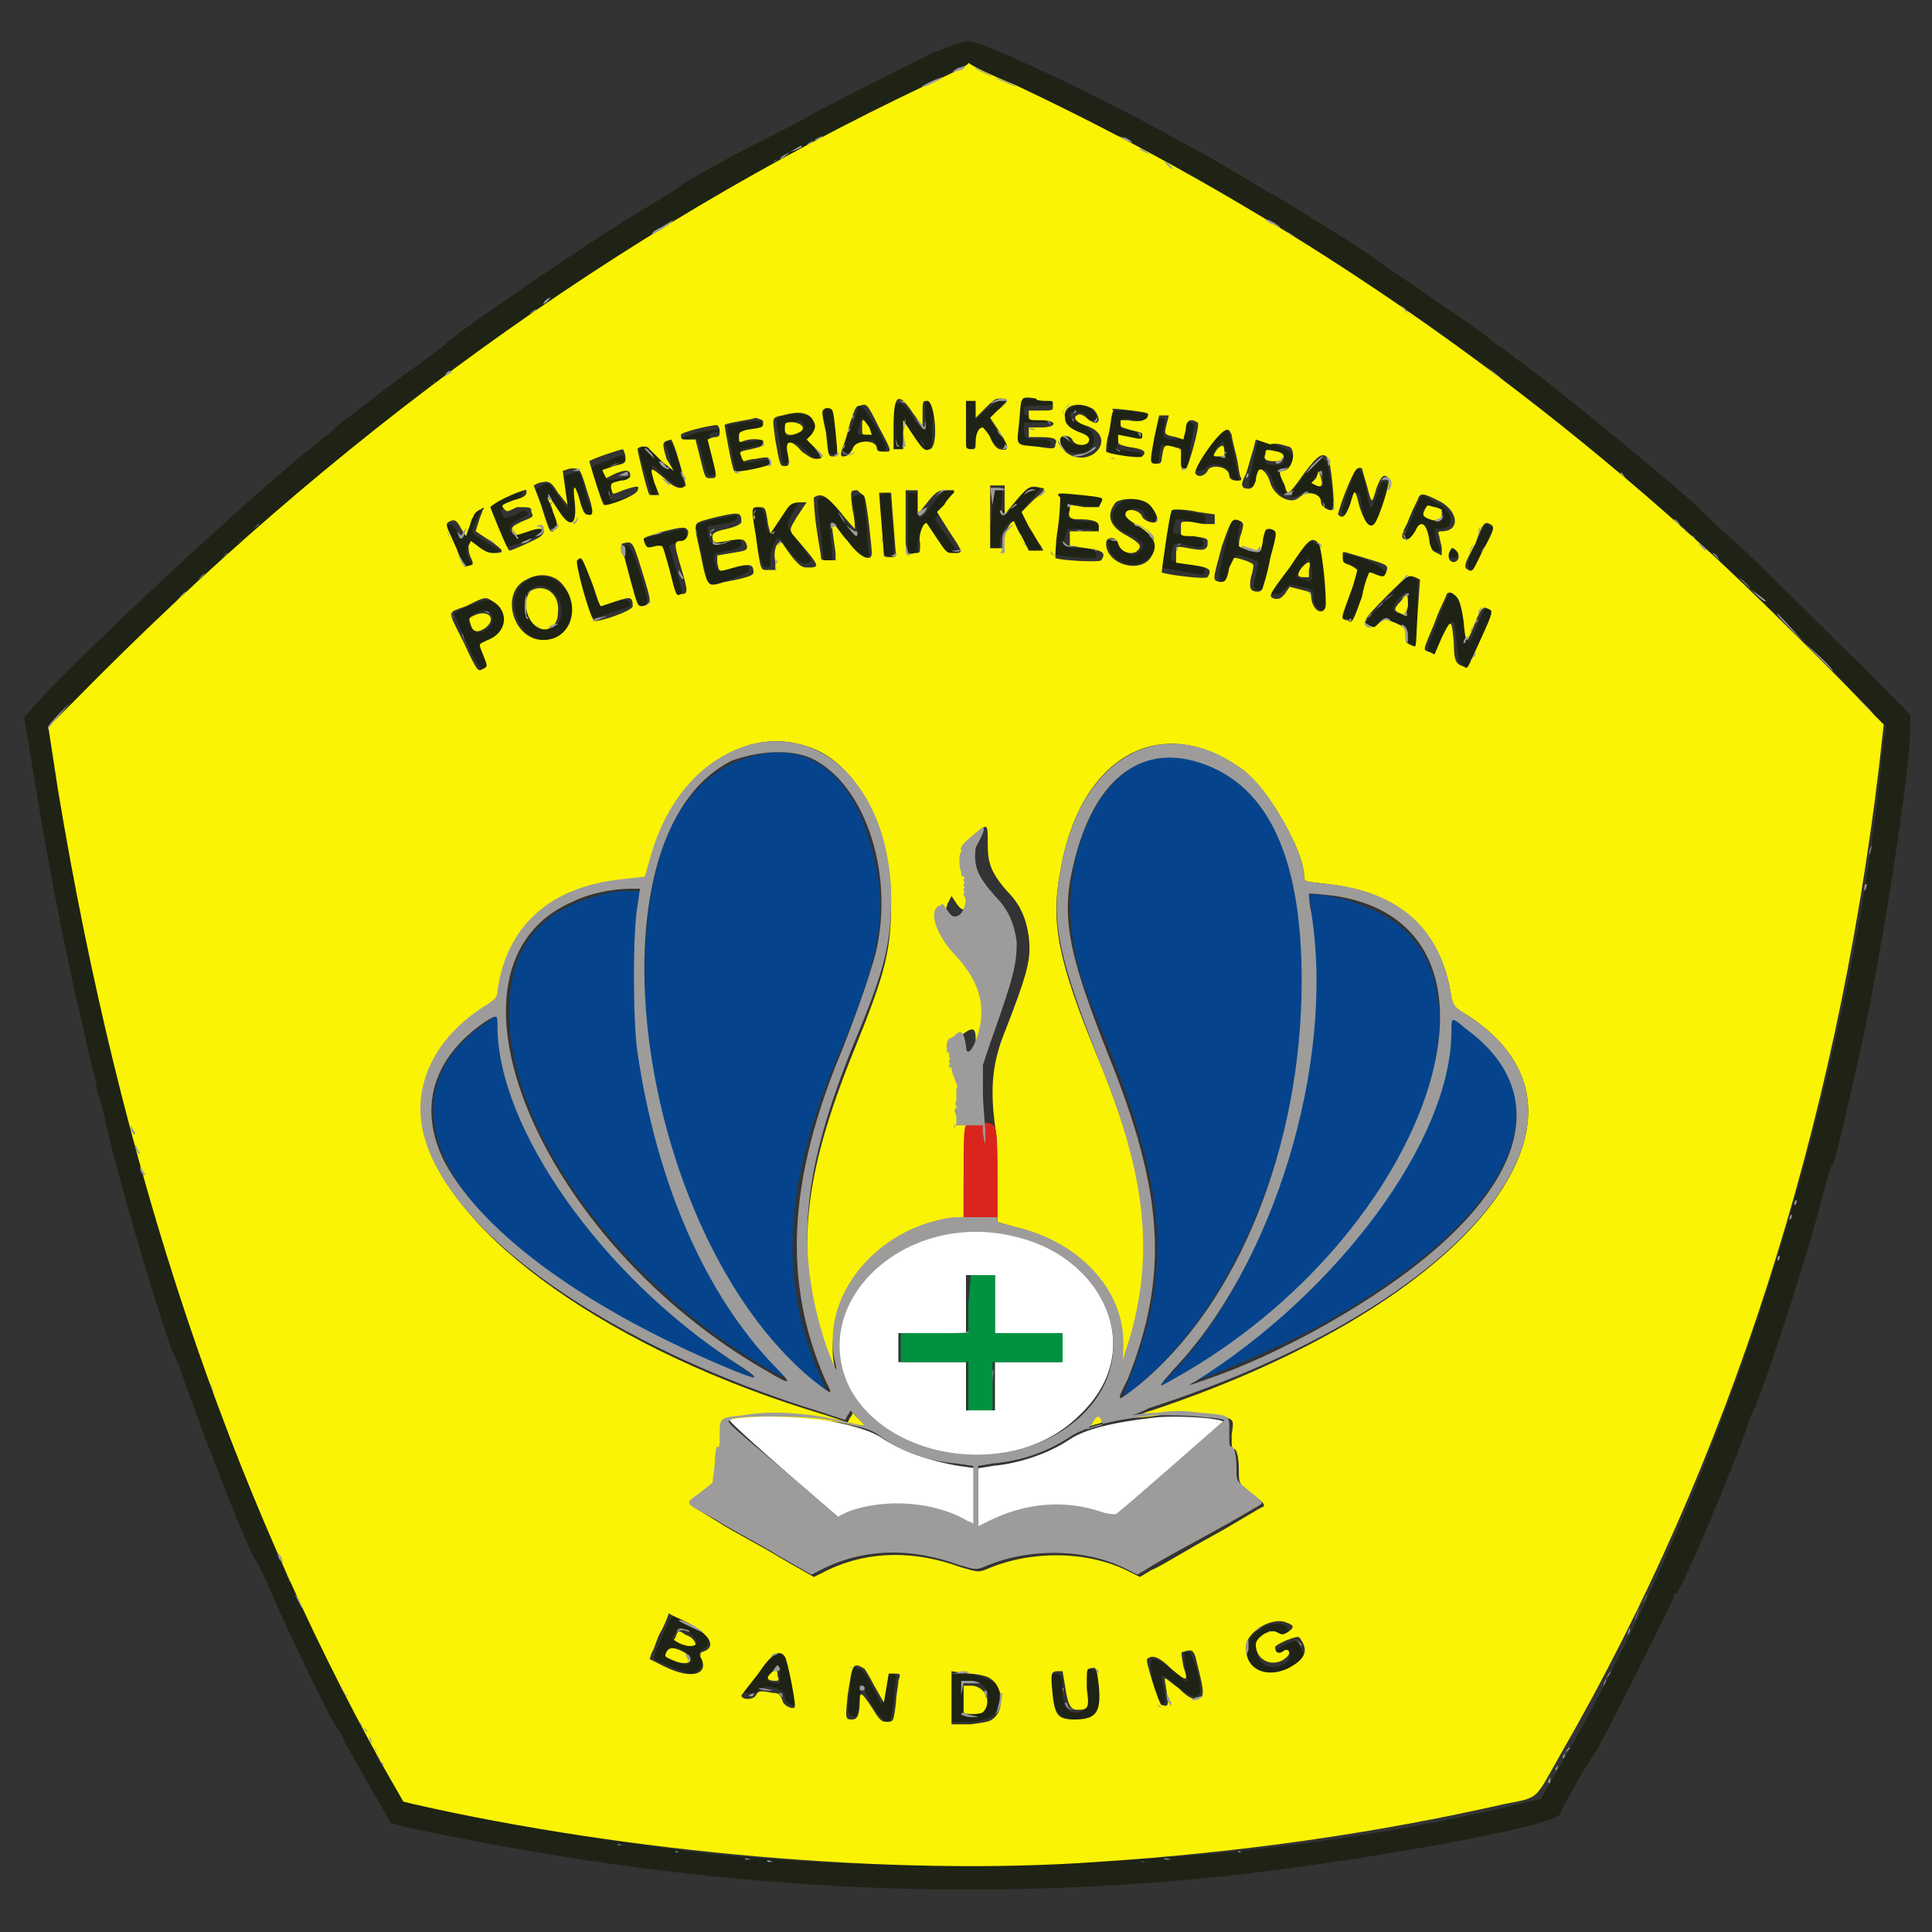 <?xml version="1.0" encoding="utf-8"?>
<!-- Generator: Adobe Illustrator 23.1.1, SVG Export Plug-In . SVG Version: 6.00 Build 0)  -->
<svg version="1.1" baseProfile="tiny" id="Layer_1" xmlns="http://www.w3.org/2000/svg" xmlns:xlink="http://www.w3.org/1999/xlink"
	 x="0px" y="0px" viewBox="0 0 80 80" xml:space="preserve">
<rect x="0" y="0" width="80" height="80" fill="#333333" stroke="none"/>
<g id="svgg">
	<path id="path0" fill-rule="evenodd" fill="#05448C" d="M31.2,31.3c-3,0.8-4.5,3.9-4.5,9.1c0,6.7,2.7,13.4,6.8,16.8
		c0.8,0.7,0.8,0.7,0.6,0.1c-1.9-4.1-1.7-8.3,0.7-13.8c1.8-4.2,2-6.1,1.2-8.7C35.2,32,33.4,30.7,31.2,31.3 M47.5,31.5
		c-2.4,0.8-3.8,4.8-2.9,8.3c0.2,0.9,0.5,1.6,1.4,3.8c2.3,5.8,2.5,9.1,0.8,13.4c-0.4,1.1-0.4,1.1,0.4,0.3c5.2-4.3,8.2-14.6,6.2-21.5
		C52.5,32.7,49.8,30.7,47.5,31.5 M25.6,36.9c-2.9,0.5-4.4,2-4.5,4.6c-0.3,5,4.5,11.7,10.9,15.3c1,0.5,1,0.5,0.3-0.2
		c-2.9-3-5-7.6-5.7-13c-0.2-1.3-0.2-5.1,0-6.1l0.1-0.6l-0.4,0C25.9,36.9,25.7,36.9,25.6,36.9 M54.2,37.1c0,0,0.1,0.4,0.1,0.8
		c0.9,6.2-1.6,14.5-5.7,18.9c-0.7,0.7-0.7,0.7,0,0.4c9.9-5.4,14.6-17.4,7.8-19.7C55.8,37.2,54.2,36.9,54.2,37.1 M20.2,42.3
		c-5.4,3.6-0.8,10.1,10.3,14.5c1,0.4,1,0.4-0.1-0.4c-5.5-3.7-9.8-9.8-9.8-13.9C20.6,42,20.6,42,20.2,42.3 M60.1,42.6
		c0,4.5-4.6,10.8-10.6,14.5c-0.4,0.2-0.3,0.2,0.5-0.1c1.8-0.7,4-1.7,5.5-2.6c7.3-4.3,9.3-8.9,5.2-11.9
		C60.1,42.1,60.1,42.1,60.1,42.6"/>
	<path id="path1" fill-rule="evenodd" fill="#FFFFFF" d="M39.1,51.1c-2.9,0.6-4.8,3-4.3,5.4c0.9,3.8,6.9,5.1,9.9,2.1
		C48.3,55.2,44.4,50.1,39.1,51.1 M41.2,54v1.2h1.4H44v0.6v0.6h-1.4h-1.4v1v1h-0.6H40v-1v-1h-1.4h-1.4v-0.6v-0.6h1.4H40V54v-1.2h0.6
		h0.6V54 M30.7,58.7c-0.3,0-0.5,0.1-0.5,0.1c0,0,0,0.1,2.4,2.2l2.2,1.9l0.4-0.2c1.6-0.6,3.7-0.4,5,0.4c0.1,0.1,0.2,0.1,0.2,0.1
		c0,0,0-0.6,0-1.2l0-1.2l-0.7-0.1c-1.2-0.2-2.3-0.6-3.1-1.1C35.7,58.9,32.4,58.4,30.7,58.7 M47.8,58.7c-1.8,0.2-2.9,0.5-3.5,0.9
		c-0.9,0.6-2.1,1-3.2,1.1l-0.6,0.1V62v1.3l0.4-0.2c1.5-0.8,3.2-0.9,4.7-0.4c0.3,0.1,0.6,0.2,0.6,0.1c0.3-0.2,4.6-3.9,4.5-3.9
		C50.6,58.7,48.6,58.6,47.8,58.7"/>
	<path id="path2" fill-rule="evenodd" fill="#1E2315" d="M38.6,2.2C37,3,34.2,4.4,33.5,4.8c-0.3,0.2-1.3,0.7-2.3,1.2
		c-2.1,1.1-3.1,1.7-3.3,1.9c-0.2,0.1-0.8,0.5-1.3,0.8c-1.3,0.7-7.6,5-8.1,5.5c-0.2,0.2-1.3,1-1.6,1.2c-0.3,0.2-2.1,1.6-2.5,1.9
		c-0.2,0.1-0.5,0.4-0.7,0.6c-2.3,1.7-9,7.9-11.8,10.8l-0.9,1l0.3,1.8c0.6,3.8,1.4,8,2.2,11.3c0.2,1,0.5,2,0.5,2.2
		c0,0.2,0.1,0.4,0.1,0.4c0,0,0.2,0.6,0.3,1.2c0.7,3,2.6,9.3,2.9,9.7c0,0,0.2,0.4,0.3,0.8c1.1,3.1,2.8,7.4,3,7.5c0,0,0.2,0.4,0.4,0.8
		c0.6,1.5,2.7,5.8,2.8,5.9c0,0,0.3,0.4,0.5,0.9c0.3,0.5,0.8,1.4,1.2,2.1l0.7,1.2l0.8,0.2c11.3,2.4,21.7,3.1,32.6,2.1
		c6.2-0.6,15-2.2,15-2.7c0-0.1,1.3-2.4,1.5-2.6c0.2-0.3,3.2-6.2,3.2-6.4c0,0,0-0.1,0.1-0.1c0.2-0.1,2.3-5,3-7.1
		c0.1-0.3,0.2-0.5,0.2-0.5c0.2-0.2,2.2-6.2,2.9-9c0.2-0.7,0.3-1.2,0.4-1.2c0.1-0.1,0.8-3.2,1.2-5c0.9-4.2,2-11.4,2-13v-0.6l-0.9-0.9
		c-0.5-0.5-1.2-1.3-1.6-1.6c-1.1-1.1-3.7-3.7-4.9-4.8c-0.6-0.5-1.3-1.2-1.6-1.5c-1.6-1.4-6.2-5.2-7.4-6c-0.2-0.2-0.5-0.4-0.7-0.5
		c-0.4-0.4-1.6-1.2-5.1-3.6c-0.8-0.6-2.8-1.8-3.6-2.3c-0.5-0.3-0.9-0.5-0.9-0.5c-0.1-0.1-1.5-0.9-2.5-1.5c-0.4-0.2-1.5-0.8-2.4-1.3
		c-3-1.6-6.9-3.4-7.4-3.4C39.9,1.7,39.4,1.9,38.6,2.2 M40.8,3c12.6,5.6,25.4,14.7,35.5,25.2l1.8,1.9l-0.1,0.5
		C76.7,45,71.2,62.1,64.2,73.8l-0.4,0.7l-0.5,0.1c-9.9,2.5-23.4,3.3-34.4,2.1c-4.1-0.5-11.9-1.8-12.1-2.2c-0.2-0.4-1.5-2.6-2.1-3.7
		C8.9,60.1,4.8,47.2,2.4,32.5L2,30.1l2.4-2.3c4.1-4.1,7.8-7.4,11.9-10.6c2-1.5,1.9-1.5,3.6-2.7c5.7-4.1,10.4-6.9,16.6-10
		C40.3,2.5,40,2.6,40.8,3 M38.4,16.6c-0.1,0-0.1,0.1-0.1,0.6c0.1,0.8,0,0.8-0.5,0.1c-0.3-0.5-0.4-0.6-0.6-0.6H37l0,0.7
		c0,0.4,0,0.8,0,1c0,0.2,0,0.3,0.2,0.3c0.1,0,0.2-0.1,0.2-0.6l0-0.6l0.4,0.6c0.7,1,0.8,0.9,0.8-0.3C38.7,16.6,38.7,16.6,38.4,16.6
		 M40,17.6c0,1,0,1,0.2,1c0.1,0,0.2-0.1,0.2-0.4c0.1-0.6,0.3-0.6,0.6-0.1c0.2,0.3,0.3,0.4,0.5,0.5c0.3,0,0.3,0-0.1-0.6L41,17.4
		l0.4-0.4l0.4-0.4h-0.3c-0.2,0-0.3,0.1-0.7,0.4l-0.4,0.4V17c0-0.4,0-0.4-0.2-0.4H40V17.6 M42.1,17c-0.1,1-0.1,1.5,0.2,1.5
		c0.1,0,0.4,0,0.7,0c0.5,0,0.5,0,0.5-0.1c0-0.1,0-0.2-0.4-0.2c-0.6,0-0.7,0-0.7-0.4v-0.3l0.5,0c0.4,0,0.5,0,0.5-0.1
		c0-0.2-0.2-0.2-0.7-0.2c-0.3,0-0.3,0-0.3-0.2c0-0.2,0-0.2,0.6-0.2c0.4,0,0.5,0,0.6-0.1c0-0.1-0.3-0.2-1-0.2l-0.4,0L42.1,17
		 M35.5,16.9c0,0.1-0.1,0.5-0.3,0.9s-0.3,0.8-0.3,0.9c0,0.1,0,0.1,0.1,0.1c0.1,0,0.2-0.1,0.3-0.2c0.1-0.2,0.1-0.2,0.4-0.3
		c0.5-0.1,0.5-0.1,0.6,0.2c0.1,0.2,0.3,0.3,0.4,0.1c0.1-0.1-0.9-1.8-1.1-1.8C35.6,16.8,35.5,16.8,35.5,16.9 M44.2,17
		c-0.4,0.4-0.2,0.6,0.4,0.9c0.3,0.1,0.4,0.2,0.4,0.3c0,0.3-0.5,0.3-0.8,0c-0.1-0.2-0.5-0.3-0.5-0.1c0,0.5,0.9,0.9,1.4,0.5
		c0.4-0.3,0.2-0.8-0.4-1.1c-0.6-0.2-0.5-0.6,0.1-0.4c0.1,0,0.2,0.1,0.2,0.2c0,0.1,0.1,0.1,0.2,0.1c0.1,0,0.2,0,0.2-0.1
		C45.4,16.8,44.5,16.6,44.2,17 M34.1,17c0,0,0,0.4,0.1,0.8c0.1,0.4,0.1,0.8,0.1,0.9c0,0.1,0.1,0.1,0.2,0.1c0.2,0,0.2,0,0.1-1
		c-0.1-0.4-0.1-0.8-0.1-0.9c0,0-0.1-0.1-0.2-0.1S34.1,17,34.1,17 M46.1,17c-0.1,0.1-0.3,1.7-0.2,1.8c0,0.1,0.2,0.1,0.4,0.1
		c0.2,0,0.5,0.1,0.7,0.1c0.3,0,0.3,0,0.3-0.1c0-0.1-0.1-0.2-0.5-0.2c-0.6-0.1-0.6-0.1-0.5-0.4c0.1-0.3,0.3-0.3,0.9-0.1
		c0.1,0,0.1,0,0.1-0.1c0-0.2-0.1-0.2-0.6-0.3c-0.3,0-0.3-0.1-0.3-0.3c0-0.2,0.1-0.2,0.7-0.1c0.4,0.1,0.4,0,0.4-0.1
		c0-0.1,0-0.2-0.1-0.2c0,0-0.3,0-0.7-0.1C46.4,17,46.1,17,46.1,17 M32.6,17.2c-0.6,0.1-0.5,0-0.3,1.2c0.1,0.8,0.1,0.8,0.3,0.8
		c0.2,0,0.2,0,0.1-0.4c-0.1-0.6,0.2-0.6,0.7-0.1c0.3,0.3,0.4,0.3,0.5,0.3c0.2-0.1,0.2-0.1-0.1-0.5l-0.3-0.3l0.2-0.1
		c0.4-0.2,0.1-1-0.3-0.9C33.1,17.1,32.8,17.1,32.6,17.2 M47.8,18.2c-0.2,1-0.2,1,0,1c0.1,0,0.2,0,0.2-0.4l0.1-0.4l0.4,0.1
		c0.5,0.1,0.5,0.1,0.4,0.5c-0.1,0.4-0.1,0.4,0.1,0.4c0.2,0,0.2,0,0.3-1c0.2-0.9,0.2-0.9-0.1-0.9c-0.1,0-0.2,0-0.2,0.2
		c0,0.5-0.1,0.5-0.4,0.5c-0.4,0-0.5-0.1-0.4-0.5c0.1-0.3,0-0.4-0.2-0.4C48,17.2,47.9,17.7,47.8,18.2 M35.9,17.6
		c0.2,0.3,0.2,0.3-0.2,0.4c-0.2,0-0.2,0-0.2-0.1c0-0.1,0.1-0.2,0.1-0.4C35.7,17.2,35.8,17.3,35.9,17.6 M30.7,17.5
		c-0.3,0.1-0.6,0.1-0.6,0.1c0,0,0.3,1.8,0.4,1.9c0.1,0.1,1.4-0.2,1.4-0.3c0-0.2-0.1-0.2-0.6-0.1c-0.6,0.1-0.5,0.1-0.6-0.2l0-0.3
		l0.5-0.1c0.4-0.1,0.5-0.1,0.5-0.2c0-0.1,0-0.1-0.2-0.1c-0.7,0.2-0.9,0.1-0.9-0.2c0-0.1,0.1-0.1,0.5-0.2c0.5-0.1,0.5-0.1,0.5-0.2
		C31.5,17.4,31.5,17.4,30.7,17.5 M33.2,17.5c0.2,0.1,0.1,0.4-0.3,0.5c-0.4,0.1-0.4,0.1-0.4-0.2c0-0.2,0-0.2,0.3-0.3
		c0.1,0,0.3-0.1,0.3-0.1S33.2,17.4,33.2,17.5 M28.9,17.9c-0.6,0.2-0.7,0.2-0.6,0.3c0,0.1,0.1,0.1,0.3,0c0.3-0.1,0.3-0.1,0.5,0.8
		c0.1,0.4,0.2,0.7,0.3,0.7c0.3,0,0.3-0.1,0.1-0.9c-0.2-0.8-0.2-0.9,0.2-0.9c0.2,0,0.3-0.1,0.2-0.2C29.8,17.8,29.6,17.8,28.9,17.9
		 M50,18.6c-0.5,0.8-0.6,0.9-0.4,0.9c0.1,0,0.2,0,0.3-0.1c0.2-0.3,0.9-0.2,1,0.2c0.1,0.2,0.3,0.4,0.4,0.3c0,0-0.3-1.7-0.4-2
		C50.8,17.6,50.6,17.7,50,18.6 M51.9,19.1c-0.1,0.5-0.2,0.9-0.2,1c0.2,0.2,0.3,0,0.4-0.3c0.1-0.5,0.4-0.5,0.6,0.1
		c0.2,0.5,0.3,0.6,0.5,0.6c0.2,0,0.1-0.1-0.2-0.9c0-0.1,0-0.1,0.1-0.1c0.4,0,0.6-0.5,0.3-0.8c-0.1-0.1-1-0.5-1.3-0.5
		C52.1,18.2,52,18.6,51.9,19.1 M27.6,18.3c-0.1,0,0,0.2,0.1,0.5c0.2,0.8,0.2,0.8-0.4,0.2c-0.6-0.6-0.9-0.6-0.8-0.2
		c0.2,0.8,0.5,1.7,0.5,1.7c0.2,0.1,0.3-0.1,0.1-0.7c-0.2-0.7-0.2-0.7,0.4-0.1c0.9,0.8,1,0.7,0.6-0.6C27.8,18.3,27.8,18.2,27.6,18.3
		 M50.7,18.4c0,0.1,0,0.2,0,0.3c0,0.2,0,0.2-0.1,0.2c-0.4,0-0.4-0.1-0.2-0.4C50.6,18.3,50.7,18.2,50.7,18.4 M52.9,18.7
		c0.2,0.1,0.4,0.3,0.2,0.5c-0.1,0.1-0.7,0.1-0.7-0.1c-0.1-0.2,0-0.5,0.2-0.5C52.6,18.6,52.7,18.6,52.9,18.7 M25.1,19.1
		c-0.3,0.1-0.6,0.2-0.6,0.3c0,0.3,0.6,1.7,0.7,1.7c0.2,0,1.3-0.4,1.3-0.4c0-0.2-0.1-0.2-0.6-0.1c-0.6,0.2-0.6,0.2-0.6-0.1
		c0-0.2,0-0.2,0.4-0.4c0.7-0.2,0.7-0.5,0-0.3c-0.5,0.1-0.6,0.1-0.6-0.1c0-0.1,0.1-0.2,0.3-0.3c0.6-0.2,0.7-0.2,0.6-0.3
		C25.8,18.8,25.8,18.8,25.1,19.1 M54,19.7c-0.3,0.4-0.6,0.8-0.6,0.8c0,0.1,0.3,0.1,0.4,0c0.3-0.3,0.9,0,1,0.3c0,0.3,0.4,0.4,0.4,0.2
		c0-0.7-0.2-1.8-0.3-1.9C54.7,18.9,54.7,18.9,54,19.7 M56.1,19.5c-0.5,1.5-0.6,1.7-0.5,1.8c0.2,0.1,0.2,0,0.4-0.4
		c0.2-0.7,0.3-0.7,0.4,0.1c0.1,0.7,0.3,1,0.5,0.8c0.2-0.2,0.7-1.8,0.5-1.8c-0.2-0.1-0.2,0-0.4,0.5c-0.2,0.7-0.3,0.7-0.4-0.1
		C56.5,19.6,56.2,19.2,56.1,19.5 M23.7,19.6l-0.3,0.1l0,0.5c0,0.3,0.1,0.6,0.1,0.7c0.1,0.3,0,0.2-0.4-0.4c-0.2-0.3-0.4-0.5-0.4-0.5
		c-0.1,0-0.5,0.2-0.5,0.3c0.5,1.3,0.6,1.7,0.7,1.7c0.3,0,0.3-0.2,0.1-0.7c-0.3-0.8-0.3-0.8,0.2-0.1c0.6,0.9,0.8,0.8,0.7-0.2
		c-0.1-0.8,0-0.8,0.2-0.1c0.3,0.7,0.2,0.7,0.4,0.6c0.2,0,0.1-0.1-0.2-0.9C24,19.4,24,19.5,23.7,19.6 M54.8,19.8c0,0.4,0,0.4-0.3,0.3
		c-0.2-0.1-0.2-0.1,0-0.4C54.7,19.4,54.8,19.4,54.8,19.8 M39.2,20.3c-0.1,0-0.4,0.3-0.6,0.6c-0.5,0.7-0.6,0.7-0.6,0v-0.5h-0.2h-0.2
		v0.6c0,0.3,0,0.9,0,1.3l0,0.7h0.2c0.2,0,0.2,0,0.2-0.4c0-0.4,0.2-0.8,0.4-0.8c0,0,0.2,0.3,0.4,0.6c0.3,0.6,0.4,0.6,0.6,0.6
		c0.4,0,0.4,0.1-0.2-0.8l-0.5-0.7l0.4-0.5C39.7,20.2,39.7,20.2,39.2,20.3 M21,20.6c-0.4,0.1-0.7,0.3-0.7,0.3c0,0,0.1,0.4,0.3,0.8
		c0.2,0.4,0.3,0.8,0.4,0.9c0,0.1,1.2-0.3,1.4-0.5c0.2-0.2-0.1-0.2-0.6-0.1c-0.5,0.2-0.5,0.2-0.6,0.1c-0.2-0.2-0.1-0.4,0.3-0.6
		c0.4-0.2,0.4-0.2,0.3-0.3c-0.1-0.1-0.1-0.1-0.4,0.1c-0.5,0.2-0.5,0.2-0.6,0c-0.1-0.2-0.1-0.2,0.4-0.4c0.5-0.2,0.5-0.2,0.4-0.4
		C21.7,20.3,21.5,20.4,21,20.6 M41.1,20.6c0,0.2,0,0.8-0.1,1.3l0,0.9h0.2c0.2,0,0.2,0,0.2-0.4c0-0.3,0.4-0.9,0.5-0.8
		c0,0,0.2,0.3,0.4,0.6c0.3,0.6,0.3,0.6,0.6,0.6c0.3,0,0.3,0-0.2-0.8c-0.5-0.9-0.5-0.7,0-1.3l0.4-0.5h-0.3c-0.3,0-0.3,0-0.8,0.5
		c-0.6,0.6-0.6,0.6-0.5,0l0-0.5h-0.2C41.1,20.3,41.1,20.3,41.1,20.6 M36.5,20.5c-0.1,0.1-0.1,0.3,0,1.2c0,0.6,0.1,1.2,0.1,1.2
		c0,0.1,0.1,0.1,0.2,0.1h0.2l0-0.7c0-0.4-0.1-0.9-0.1-1.3C36.9,20.4,36.8,20.3,36.5,20.5 M43.8,20.5c0,0.1-0.2,2.1-0.2,2.3
		c0,0.2,0,0.2,1.3,0.3c0.5,0,0.5,0,0.5-0.1c0-0.2-0.2-0.3-0.8-0.3c-0.5,0-0.6-0.1-0.5-0.5l0.1-0.3l0.5,0c0.3,0,0.5,0,0.6,0.1
		c0.1,0,0.1,0,0.2-0.1c0.1-0.2,0-0.3-0.4-0.3c-0.7,0-0.8-0.1-0.8-0.4v-0.3l0.3,0c0.8,0.1,1.1,0.1,1.1-0.1l0-0.2l-0.8-0.1
		c-0.4,0-0.8-0.1-0.9-0.1C43.9,20.4,43.8,20.4,43.8,20.5 M58.6,21.1c-0.5,1.3-0.5,1.2-0.3,1.2c0.1,0.1,0.2,0,0.3-0.3
		c0.2-0.5,0.5-0.4,0.6,0.4c0,0.3,0.1,0.4,0.2,0.4c0.3,0.1,0.3,0.1,0.1-0.4c-0.1-0.3-0.1-0.5-0.1-0.5c0,0,0.1,0,0.2,0
		c0.7,0,0.6-0.8-0.2-1.1C58.8,20.4,58.9,20.4,58.6,21.1 M35.3,20.7c0,0.1,0.1,0.4,0.1,0.6c0,0.3,0.1,0.6,0.1,0.7
		c0.1,0.3-0.1,0.2-0.7-0.7c-0.4-0.6-0.5-0.7-0.7-0.7c-0.3,0-0.3,0-0.1,1.5l0.1,1.1l0.2,0c0.2,0,0.2,0,0.1-0.9
		c-0.1-0.9-0.1-0.9,0.6,0c0.6,0.8,0.7,0.9,1,0.7c0,0-0.1-0.5-0.1-1.2c-0.1-0.6-0.1-1.2-0.1-1.2c0-0.1-0.1-0.1-0.2-0.1
		C35.3,20.5,35.3,20.6,35.3,20.7 M46.3,20.9c-0.4,0.4-0.3,0.9,0.4,1.2c0.6,0.3,0.7,0.4,0.6,0.6c-0.2,0.4-0.7,0.3-0.9-0.1
		c-0.2-0.4-0.6-0.4-0.5,0c0.2,1,1.7,1,1.9,0.1c0.1-0.4-0.1-0.6-0.7-1c-0.5-0.3-0.6-0.5-0.3-0.6c0.2-0.1,0.6,0,0.6,0.2
		c0,0.1,0.2,0.3,0.4,0.3c0.1,0,0.1-0.1,0.1-0.2C47.9,20.8,46.8,20.4,46.3,20.9 M33,20.8c-0.2,0-0.3,0.1-0.4,0.2
		c0,0.1-0.2,0.3-0.4,0.6c-0.4,0.6-0.4,0.6-0.5-0.1c-0.1-0.5-0.4-0.7-0.5-0.3c-0.1,0.6,0.3,2.3,0.5,2.3c0.2,0,0.2,0,0.2-0.4
		c0-0.4,0.3-1,0.4-0.8c0.7,1,1,1.2,1.3,0.9c0,0-0.2-0.3-0.5-0.7c-0.6-0.8-0.6-0.7-0.2-1.4c0.2-0.3,0.3-0.5,0.3-0.5
		C33.4,20.8,33.2,20.8,33,20.8 M59.6,21.1c0.4,0.3,0.1,0.6-0.4,0.4c-0.2-0.1-0.3-0.1-0.3-0.2C58.9,21,59.2,20.9,59.6,21.1
		 M19.7,21.2c-0.1,0.1-0.2,0.3-0.3,0.6c-0.2,0.5-0.3,0.6-0.4,0.4c-0.1-0.4-0.5-0.7-0.5-0.3c0,0.4,0.8,1.7,0.9,1.6
		c0.2-0.1,0.2-0.1,0-0.4c-0.1-0.2-0.1-0.3,0-0.5l0.1-0.2l0.4,0.3c0.4,0.3,0.4,0.3,0.6,0.2l0.2-0.1l-0.5-0.3
		c-0.8-0.5-0.7-0.4-0.5-0.9C20,21,20,21,19.7,21.2 M48.5,21.2c-0.1,0.4-0.4,2.3-0.4,2.3c0,0,1.6,0.3,1.7,0.3c0,0,0.1-0.1,0.1-0.2
		c0-0.2,0-0.2-0.8-0.3l-0.6-0.1l0-0.3c0.1-0.4,0.1-0.5,0.7-0.3c0.5,0.1,0.7,0.1,0.6-0.2c0-0.1-0.2-0.2-0.6-0.2
		c-0.3-0.1-0.5-0.1-0.6-0.1c-0.1-0.1,0.1-0.6,0.1-0.6c0,0,0.3,0,0.6,0.1c0.7,0.1,0.6,0.1,0.6-0.1c0-0.2,0-0.2-0.7-0.3
		C48.6,21,48.6,21,48.5,21.2 M29.6,21.5c-0.4,0.1-0.7,0.2-0.8,0.2c0,0,0.5,2.4,0.5,2.5c0.1,0.1,1.7-0.4,1.7-0.6
		c0-0.2-0.1-0.2-0.7-0.1c-0.6,0.2-0.6,0.2-0.7-0.2c-0.1-0.4-0.1-0.4,0.6-0.5c0.4-0.1,0.5-0.1,0.5-0.3c0-0.2-0.2-0.2-0.8-0.1
		c-0.5,0.1-0.5,0.1-0.6-0.3l0-0.3l0.6-0.1c0.6-0.1,0.6-0.2,0.6-0.3C30.6,21.3,30.6,21.3,29.6,21.5 M51,21.6c-0.3,1-0.6,2.4-0.5,2.4
		c0.3,0.2,0.4,0.1,0.5-0.4c0.1-0.7,0.1-0.7,0.7-0.5c0.4,0.1,0.5,0.2,0.4,0.3c-0.1,0.4-0.2,0.9-0.2,0.9c0.3,0.3,0.4,0.2,0.7-1.1
		c0.3-1.3,0.3-1.3,0-1.3c-0.2,0-0.2,0-0.3,0.4c-0.1,0.5-0.1,0.5-0.8,0.3c-0.3-0.1-0.3-0.1-0.2-0.7c0.1-0.4,0.1-0.4-0.1-0.5
		C51.1,21.5,51,21.6,51,21.6 M61.1,22.5c-0.4,0.9-0.4,1.1-0.1,1.1c0,0,0.7-1.4,0.8-1.7c0,0,0-0.1-0.1-0.1
		C61.5,21.6,61.5,21.7,61.1,22.5 M27.4,22.1c-1,0.3-0.9,0.2-0.9,0.5c0,0.2,0.1,0.2,0.4,0.1l0.3-0.1l0.1,0.4c0.1,0.2,0.2,0.7,0.3,1
		c0.2,0.6,0.2,0.7,0.4,0.7c0.3,0,0.3-0.1,0-1.1l-0.3-1l0.2-0.1c0.1,0,0.2-0.1,0.3-0.1c0.1,0,0.1,0,0.2-0.1c0.1-0.1,0-0.4-0.1-0.4
		C28.3,21.9,27.9,22,27.4,22.1 M53.4,23.4c-0.9,1.2-0.9,1.2-0.6,1.2c0.2,0,0.2,0,0.4-0.2l0.2-0.2l0.5,0.1c0.5,0.1,0.5,0.1,0.5,0.5
		c0,0.3,0.3,0.6,0.5,0.4c0,0-0.1-2.4-0.2-2.7c0,0-0.1-0.1-0.2-0.1C54.2,22.4,54.2,22.4,53.4,23.4 M25.8,22.6c0,0,0.1,0.6,0.3,1.3
		c0.3,1.2,0.4,1.4,0.7,1.1c0.1-0.1-0.6-2.4-0.8-2.4C26,22.5,25.9,22.6,25.8,22.6 M60,22.9c0,0.2,0,0.2,0.2,0.2
		c0.2,0,0.2-0.2,0.1-0.3C60.1,22.7,60.1,22.7,60,22.9 M55.6,23c-0.1,0.1,0,0.3,0.3,0.4c0.4,0.1,0.4,0,0,1.2l-0.3,1l0.2,0.1
		c0.3,0.1,0.2,0.1,0.6-0.9c0.3-0.9,0.3-0.9,0.5-0.9c0.5,0.1,0.5,0.1,0.5-0.1C57.4,23.4,55.7,22.8,55.6,23 M54.3,24
		c0,0.1-0.1,0.1-0.3,0c-0.4-0.1-0.4-0.1-0.1-0.5l0.3-0.4l0.1,0.4C54.3,23.7,54.4,23.9,54.3,24 M23.9,23.2c-0.1,0-0.2,0.1-0.2,0.1
		c0,0.2,0.7,2.3,0.8,2.3c0.2,0,1.6-0.5,1.6-0.5c0-0.3-0.2-0.3-0.6-0.2c-0.7,0.2-0.7,0.3-1-0.8C24.1,23.1,24.1,23.1,23.9,23.2
		 M21.9,24c-0.6,0.3-0.8,1-0.4,1.8c0.4,0.7,1,0.9,1.6,0.6C24.5,25.6,23.3,23.3,21.9,24 M57.4,24.8c-1,1.1-1,1-0.7,1.2
		c0.1,0.1,0.2,0,0.4-0.2l0.2-0.2l0.4,0.2c0.4,0.2,0.4,0.2,0.5,0.5c0,0.3,0.2,0.5,0.4,0.5c0.1,0,0.1-0.3,0.1-1.4V24l-0.2-0.1
		c-0.1,0-0.2-0.1-0.2-0.1C58.3,23.8,57.9,24.3,57.4,24.8 M22.9,24.5c0.6,0.6,0.4,1.6-0.3,1.5c-0.7,0-1.1-1.1-0.6-1.6
		C22.2,24.2,22.6,24.2,22.9,24.5 M58.3,25c-0.1,0.6,0,0.5-0.4,0.4c-0.3-0.1-0.3-0.2,0-0.6C58.3,24.4,58.3,24.4,58.3,25 M60,24.6
		c-0.1,0.1-0.9,2.2-0.9,2.3c0,0.1,0.2,0.2,0.3,0.2c0,0,0.2-0.3,0.4-0.7c0.4-0.9,0.4-0.9,0.5,0c0.1,1.1,0.1,1.1,0.4,1.2
		c0.2,0.1,0.1,0.3,0.7-1.1l0.5-1.2l-0.2-0.1c-0.2-0.1-0.2-0.1-0.7,1.1c-0.1,0.2-0.2,0.3-0.2,0.3c0,0-0.3-1.8-0.3-1.9
		C60.4,24.6,60.1,24.5,60,24.6 M19.4,25.1c-0.3,0.1-0.6,0.3-0.6,0.3c0,0.1,1,2.3,1.1,2.3c0.3,0,0.4-0.1,0.2-0.6
		c-0.1-0.2-0.2-0.4-0.1-0.5c0.9-0.3,1.2-1,0.6-1.6C20.3,24.8,20.1,24.8,19.4,25.1 M20.3,25.4c0.3,0.3-0.1,0.8-0.5,0.8
		c-0.1,0-0.3-0.5-0.3-0.6C19.4,25.4,20.1,25.2,20.3,25.4 M39.8,47.2c0,0.2,0,0.3,0,0.2c0-0.1,0-0.3,0-0.4
		C39.9,46.9,39.8,46.9,39.8,47.2 M27.4,67.8c-0.2,0.5-0.4,0.9-0.3,0.9c0.1,0.1,1.3,0.6,1.5,0.6c0.4,0,0.6-0.5,0.4-0.7
		c-0.1-0.1-0.1-0.2,0.1-0.3c0.2-0.1,0.3-0.3,0.2-0.6c0-0.1-1-0.6-1.4-0.8C27.8,67,27.7,67.1,27.4,67.8 M52.5,67.3
		c-0.9,0.3-1.2,1.4-0.4,1.9c0.4,0.3,1.3,0.1,1.7-0.4l0.2-0.2l-0.1-0.3c-0.2-0.4-0.2-0.4-0.7-0.2c-0.6,0.3-0.5,0.5,0,0.3
		c0.2-0.1,0.3,0.2,0.1,0.4c-0.3,0.3-0.9,0.3-1.1,0c-0.4-0.6,0-1.2,0.6-1.1c0.5,0.1,0.7-0.1,0.5-0.3C53.2,67.2,52.8,67.2,52.5,67.3
		 M28.5,67.6c0.6,0.4,0.4,0.7-0.3,0.4c-0.4-0.1-0.3-0.1-0.2-0.4C28.1,67.4,28.1,67.4,28.5,67.6 M28.4,68.4c0.3,0.2,0.3,0.4,0.1,0.5
		c-0.2,0.1-0.9-0.2-0.9-0.3C27.6,68.2,27.9,68.1,28.4,68.4 M49.2,68.4c-0.2,0-0.2,0.1-0.1,0.8c0.1,0.6,0.2,0.6-0.5,0
		c-1-0.8-1.1-0.7-0.8,0.7c0.2,0.7,0.2,0.7,0.3,0.7c0.2,0,0.2-0.3,0-1.1c-0.1-0.2,0.1-0.2,0.6,0.3c0.5,0.4,0.7,0.5,0.9,0.4
		C49.9,70.1,49.4,68.4,49.2,68.4 M31.4,69.2c-0.7,0.9-0.7,0.9-0.4,0.9c0.2,0,0.3,0,0.4-0.1c0.2-0.3,1.1-0.1,1.1,0.2
		c0,0.3,0.2,0.4,0.4,0.4c0.1,0,0.2,0,0.1-0.1c0-0.1-0.1-0.5-0.2-1C32.5,68.2,32.3,68.2,31.4,69.2 M32.3,69.5c0,0.2,0,0.2-0.2,0.2
		c-0.4-0.1-0.4-0.1-0.1-0.5C32.2,68.9,32.3,69,32.3,69.5 M35.3,69.1c0,0-0.1,0.4-0.1,0.9c-0.1,0.7-0.1,0.9,0,1
		c0.3,0.2,0.3,0.1,0.4-0.7c0.1-0.5,0.1-0.5,0.3-0.1c0.5,1,0.9,1.3,1,0.9c0.1-0.4,0.2-1.6,0.2-1.7c-0.1-0.2-0.3-0.1-0.4,0.1
		c0,0.1-0.1,0.4-0.1,0.7l-0.1,0.4l-0.3-0.6c-0.4-0.8-0.5-0.9-0.7-0.9C35.4,69,35.3,69,35.3,69.1 M45,69.2c0,0,0,0.3,0,0.7
		c0.1,0.7,0,0.9-0.3,1c-0.5,0.1-0.7-0.2-0.7-0.9c0-0.6-0.1-0.7-0.3-0.7c-0.2,0-0.2-0.1-0.1,1c0.1,0.7,0.4,1,1.2,0.9
		c0.7-0.1,0.9-0.6,0.7-1.8C45.4,69.1,45.1,69,45,69.2 M39.4,69.4c0,0.1,0,0.5,0,1l0,0.9h0.7c1.1,0,1.6-0.6,1.2-1.5
		C41,69.4,39.5,69.1,39.4,69.4 M40.7,69.8c0.5,0.4,0.1,1.2-0.5,1.2h-0.3v-0.7v-0.7h0.4C40.4,69.6,40.6,69.7,40.7,69.8"/>
	<path id="path3" fill-rule="evenodd" fill="#FBF304" d="M38.4,3.5C25.5,9.6,13.8,18.1,3.1,29L2,30.1l0.4,2.6
		c2.6,15.7,7.1,29,13.5,40.5l0.8,1.4l0.4,0.1c8.8,2,19.9,3,28.3,2.4c6.1-0.4,11.6-1.2,16.9-2.4c1.5-0.3,1.2-0.1,2.4-2.2
		c6.9-12,11.3-25.7,13.1-40.7l0.2-1.8l-0.4-0.4c-0.7-0.8-5.4-5.5-7.1-7c-8.8-8-18.3-14.3-28.5-19.1c-1-0.4-1.8-0.8-1.9-0.9
		C40.1,2.7,39.7,2.9,38.4,3.5 M37.8,17.1c0.2,0.3,0.4,0.5,0.4,0.6c0,0,0-0.2,0-0.5c0-0.6,0-0.6,0.2-0.6c0.3,0,0.5,1.9,0.1,2
		c-0.2,0.1-0.3,0-0.7-0.6l-0.4-0.6l0,0.6l0,0.6l-0.2,0l-0.2,0l0-0.9C37,16.3,37.2,16.2,37.8,17.1 M40.4,16.9c0,0.2,0,0.4,0,0.4
		c0,0,0.2-0.2,0.4-0.4c0.3-0.3,0.4-0.4,0.6-0.4c0.4,0,0.4,0.1-0.1,0.5L41,17.3l0.4,0.6c0.4,0.6,0.4,0.8,0,0.7
		c-0.1,0-0.3-0.2-0.4-0.5c-0.1-0.2-0.3-0.4-0.3-0.4c-0.2,0-0.3,0.3-0.3,0.6c0,0.3,0,0.3-0.2,0.3c-0.2,0-0.2-0.1-0.2-0.2
		c0-0.1,0-0.5,0-1l0-0.8h0.2h0.2L40.4,16.9 M43.4,16.6c0.2,0,0.2,0,0.2,0.2c0,0.2,0,0.2-0.5,0.2l-0.5,0v0.2c0,0.2,0,0.2,0.5,0.2
		c0.7,0,0.7,0.3,0,0.3l-0.5,0l0,0.2l0,0.2l0.5,0c0.6,0,0.7,0.1,0.6,0.3c0,0.2-0.1,0.2-0.7,0.1c-1-0.1-0.9,0-0.8-1
		c0.1-1.1,0-1.1,0.7-1C42.9,16.6,43.2,16.6,43.4,16.6 M36.4,17.7c0.6,1.1,0.5,1,0.2,1c-0.2,0-0.3,0-0.3-0.2c-0.1-0.3-0.9-0.3-1,0.1
		c-0.1,0.2-0.2,0.3-0.4,0.3c-0.1,0-0.1-0.1,0-0.4c0.1-0.2,0.2-0.6,0.3-1c0.2-0.5,0.2-0.7,0.4-0.7C35.9,16.7,35.9,16.7,36.4,17.7
		 M45.2,16.9c0.2,0.1,0.3,0.4,0.3,0.5c-0.1,0.2-0.2,0.1-0.4,0c-0.2-0.2-0.4-0.3-0.5-0.2c-0.2,0.1,0,0.3,0.3,0.4
		c0.7,0.2,0.9,0.7,0.5,1.1c-0.5,0.5-1.5,0.2-1.5-0.5c0-0.2,0.4-0.2,0.5,0c0.1,0.3,0.7,0.3,0.7,0c0-0.1-0.1-0.2-0.4-0.3
		c-0.5-0.2-0.6-0.4-0.6-0.6C44,16.8,44.6,16.6,45.2,16.9 M34.6,17.9c0.1,1,0.1,1-0.1,1c-0.2,0-0.2,0-0.3-1C34,17,34,17,34.2,16.9
		C34.5,16.9,34.5,16.9,34.6,17.9 M46.9,17c0.7,0.1,0.7,0.1,0.6,0.3c-0.1,0.1-0.3,0.2-0.8,0.1c-0.2,0-0.3,0-0.3,0c0,0.1,0,0.1,0,0.2
		c0,0.1,0.1,0.1,0.4,0.2c0.4,0.1,0.5,0.1,0.5,0.2c0,0.2,0,0.2-0.5,0.1l-0.5-0.1v0.2c0,0.2,0,0.2,0.4,0.3c0.7,0.1,0.8,0.2,0.6,0.4
		c-0.1,0.1-1.4-0.1-1.5-0.2c0,0,0-0.4,0.1-0.7c0.1-0.4,0.1-0.8,0.2-1C46,16.9,46,16.9,46.9,17 M33.6,17.3c0.2,0.3,0.2,0.4,0,0.7
		l-0.2,0.2l0.3,0.3c0.4,0.4,0.4,0.5,0.1,0.5c-0.2,0-0.3-0.1-0.6-0.3c-0.4-0.5-0.7-0.5-0.6,0c0.1,0.5,0.1,0.6-0.1,0.6
		c-0.2,0-0.2,0-0.4-1.1c-0.1-0.9-0.2-0.9,0.3-1C33.1,17,33.4,17.1,33.6,17.3 M48.3,17.6c-0.1,0.4-0.1,0.4,0.4,0.5l0.3,0.1l0.1-0.4
		c0-0.4,0.2-0.5,0.5-0.3c0.1,0.1-0.4,1.9-0.5,1.9c-0.2,0-0.2,0-0.2-0.4l0-0.4l-0.3-0.1c-0.4-0.1-0.4-0.1-0.5,0.5
		c0,0.2-0.1,0.2-0.2,0.2c-0.3,0-0.3,0-0.1-1.1l0.2-0.9h0.2h0.2L48.3,17.6 M31.6,17.5c0,0.2,0,0.2-0.7,0.3c-0.3,0.1-0.3,0.1-0.3,0.3
		c0,0.2,0,0.2,0.1,0.2c0.4-0.2,1-0.1,0.9,0c0,0.2-0.1,0.2-0.5,0.3c-0.5,0.1-0.5,0.1-0.4,0.3c0,0.1,0.1,0.2,0.1,0.2
		c0,0,0.3-0.1,0.5-0.1c0.5-0.1,0.6-0.1,0.6,0.2c0,0.1-1.4,0.4-1.5,0.3c-0.1-0.1-0.4-1.9-0.4-1.9c0.1-0.1,1-0.2,1.3-0.3
		C31.6,17.4,31.6,17.4,31.6,17.5 M35.7,17.5c0,0.1,0,0.2,0,0.3c0,0.2,0,0.2,0.2,0.2h0.2l-0.1-0.3C35.8,17.4,35.7,17.3,35.7,17.5
		 M32.6,17.5c-0.1,0-0.1,0.1-0.1,0.3c0,0.2,0.2,0.3,0.6,0.1C33.5,17.7,33,17.4,32.6,17.5 M29.8,17.9c0,0.1,0,0.2-0.2,0.2
		c-0.1,0-0.3,0.1-0.3,0.1s0.1,0.4,0.2,0.8c0.2,0.8,0.2,0.8-0.1,0.8c-0.2,0-0.2,0-0.4-0.8l-0.2-0.8l-0.3,0c-0.3,0-0.3,0-0.3-0.2
		c0-0.1,1.2-0.4,1.5-0.4C29.8,17.7,29.8,17.8,29.8,17.9 M51,18c0,0.1,0.1,0.5,0.2,0.9c0.1,0.4,0.1,0.8,0.2,0.9c0,0.1,0,0.1-0.2,0.1
		c-0.2,0-0.3-0.1-0.3-0.2c0-0.4-0.8-0.5-0.9-0.2c-0.1,0.2-0.4,0.3-0.5,0.1c-0.1-0.2,1-1.8,1.3-1.8C50.9,17.8,50.9,17.8,51,18
		 M53.4,18.5c0.3,0.2,0.1,1-0.3,1c-0.1,0-0.1,0-0.1,0.1c0,0.1,0.1,0.3,0.2,0.5c0.1,0.4,0.1,0.5,0.8-0.5c0.6-0.8,0.8-0.9,1-0.6
		c0.1,0.1,0.3,2,0.2,2.1c-0.1,0.1-0.5-0.1-0.5-0.3c0-0.4-0.6-0.5-0.9-0.2c-0.3,0.3-1,0-1.2-0.6c-0.1-0.4-0.4-0.7-0.5-0.5
		c0,0-0.1,0.2-0.1,0.4c-0.1,0.3-0.2,0.4-0.5,0.3c-0.1-0.1-0.1-0.2,0.1-0.6c0.1-0.3,0.2-0.7,0.3-1l0.1-0.4l0.6,0.2
		C52.9,18.3,53.3,18.5,53.4,18.5 M28,18.7c0.3,1,0.4,1.4,0.4,1.4c-0.2,0.2-0.5,0.1-0.9-0.3c-0.6-0.5-0.6-0.5-0.4,0.2l0.2,0.5l-0.2,0
		c-0.1,0-0.2,0-0.2,0c-0.1-0.1-0.5-1.8-0.5-1.9c0-0.1,0.4-0.2,0.5,0c0,0,0.2,0.2,0.5,0.5l0.5,0.4L27.6,19c-0.2-0.7-0.2-0.7,0.2-0.8
		C27.8,18.2,27.9,18.4,28,18.7 M50.4,18.6c-0.2,0.3-0.2,0.3,0.1,0.3c0.2,0,0.2,0,0.2-0.2C50.7,18.4,50.6,18.4,50.4,18.6 M52.4,18.8
		c-0.1,0.2,0,0.3,0.4,0.3c0.4,0,0.5-0.3,0.1-0.4C52.4,18.6,52.4,18.6,52.4,18.8 M25.9,19c0,0.2-0.1,0.2-0.5,0.3
		c-0.5,0.2-0.5,0.1-0.4,0.3l0.1,0.2l0.4-0.2c0.5-0.2,0.6-0.1,0.6,0.1c0,0.1-0.2,0.2-0.4,0.2c-0.4,0.1-0.4,0.1-0.4,0.3
		c0.1,0.3,0,0.3,0.5,0.1c0.6-0.2,0.7-0.2,0.6,0c0,0.2-1.3,0.7-1.4,0.6c-0.1-0.1-0.6-1.8-0.6-1.8c0.1-0.1,1.3-0.5,1.4-0.5
		C25.9,18.8,25.9,18.9,25.9,19 M24.3,20.3c0.3,0.9,0.3,1.1,0,1c-0.1,0-0.2-0.2-0.3-0.6c-0.2-0.7-0.3-0.7-0.2,0.1
		c0.1,1-0.2,1.1-0.7,0.3c-0.2-0.3-0.3-0.5-0.4-0.5s0.1,0.2,0.2,0.6c0.2,0.5,0.2,0.6,0.1,0.7c-0.2,0.2-0.2,0.3-0.6-1l-0.3-0.8
		l0.2-0.1c0.4-0.1,0.5-0.1,0.8,0.4l0.4,0.5l-0.1-0.7l-0.1-0.7l0.3-0.1C24,19.4,24,19.3,24.3,20.3 M56.4,19.4c0,0,0.1,0.4,0.2,0.7
		c0.2,0.8,0.2,0.8,0.4,0.1c0.2-0.5,0.3-0.6,0.5-0.4c0.1,0.1-0.4,1.7-0.6,1.9c-0.2,0.2-0.4-0.1-0.6-0.7c-0.2-0.8-0.2-0.8-0.4-0.1
		c-0.2,0.5-0.3,0.6-0.5,0.4c0,0,0.1-0.4,0.3-0.9C56.1,19.4,56.2,19.3,56.4,19.4 M54.5,19.8L54.3,20l0.2,0.1c0.2,0.1,0.3,0,0.2-0.3
		l-0.1-0.3L54.5,19.8 M39.5,20.4c-0.1,0.1-0.3,0.3-0.4,0.5l-0.3,0.3l0.5,0.8c0.6,0.9,0.6,0.9,0.2,0.9c-0.3,0-0.3,0-0.7-0.6
		c-0.2-0.3-0.4-0.6-0.4-0.6c-0.1-0.2-0.4,0.4-0.3,0.8c0,0.4,0,0.4-0.2,0.4c-0.4,0.1-0.4,0-0.4-0.8c0-0.4,0-1,0-1.3l0-0.5h0.3H38
		l0,0.5l0,0.5l0.4-0.5c0.4-0.5,0.5-0.5,0.8-0.5h0.3L39.5,20.4 M41.6,20.8l0,0.5l0.5-0.6c0.5-0.6,0.6-0.6,1-0.5
		c0.2,0,0.2,0.1-0.3,0.5l-0.5,0.5l0.3,0.6c0.2,0.3,0.4,0.7,0.5,0.8l0.1,0.2h-0.3h-0.3l-0.3-0.6c-0.2-0.3-0.3-0.6-0.3-0.6
		c-0.1-0.1-0.4,0.4-0.4,0.7v0.4h-0.3H41v-1.3v-1.3l0.3,0l0.3,0L41.6,20.8 M21.8,20.3c0,0,0,0.1,0,0.1c0,0.1-0.1,0.2-0.5,0.3
		c-0.5,0.2-0.6,0.2-0.4,0.4c0.1,0.1,0.1,0.1,0.5-0.1C22,21,22,21,22,21.2c0.1,0.2,0.1,0.2-0.4,0.4c-0.4,0.2-0.4,0.2-0.4,0.4
		c0.1,0.2,0.1,0.2,0.7,0c0.5-0.2,0.8-0.1,0.5,0.2c-0.1,0.1-1.2,0.6-1.3,0.6c-0.1,0-0.8-1.8-0.8-1.8C20.6,20.7,21.8,20.2,21.8,20.3
		 M36.9,20.4c0,0.1,0.2,2.6,0.2,2.6c0,0.1-0.5,0.1-0.5,0c0-0.1-0.2-2.6-0.2-2.6C36.5,20.4,36.9,20.4,36.9,20.4 M44.8,20.5
		c0.9,0.1,0.9,0.1,0.8,0.3L45.5,21L44.9,21l-0.6-0.1l0,0.2c-0.1,0.3,0,0.4,0.3,0.4c0.7,0,0.9,0.1,0.9,0.3V22l-0.6,0l-0.6,0v0.3v0.3
		l0.7,0.1c0.7,0.1,0.8,0.2,0.6,0.5c-0.1,0.1-1.8,0-1.9-0.1c0,0,0-0.6,0.1-1.2c0.1-0.7,0.1-1.2,0.1-1.3
		C43.7,20.4,43.8,20.4,44.8,20.5 M35.8,20.6c0.1,0.2,0.3,2.1,0.3,2.3c0,0.4-0.5,0.2-1-0.5c-0.3-0.3-0.5-0.7-0.6-0.7
		c-0.1-0.1,0,0.5,0.1,1.2l0,0.3h-0.3c-0.2,0-0.3,0-0.3-0.1c0-0.1-0.1-0.6-0.2-1.3c-0.1-0.7-0.1-1.2-0.1-1.2c0.3-0.2,0.5-0.1,1.1,0.6
		c0.3,0.4,0.6,0.7,0.6,0.7c0,0,0-0.4-0.1-0.8c-0.1-0.8-0.1-0.8,0.2-0.8C35.7,20.5,35.8,20.5,35.8,20.6 M59.5,20.7
		c0.9,0.4,1,1.3,0.2,1.3c-0.1,0-0.2,0-0.1,0.2c0,0.1,0.1,0.4,0.1,0.5l0,0.3l-0.2-0.1c-0.2-0.1-0.2-0.1-0.3-0.4
		c-0.1-0.9-0.4-1-0.6-0.5c-0.2,0.3-0.3,0.4-0.5,0.3c-0.1-0.1,0-0.3,0.2-0.7c0.1-0.3,0.3-0.7,0.4-0.9C58.8,20.4,58.9,20.4,59.5,20.7
		 M47.6,20.9c0.2,0.2,0.4,0.6,0.3,0.7c-0.1,0.1-0.5,0-0.6-0.2c-0.1-0.3-0.7-0.4-0.7-0.1c0,0.1,0.1,0.2,0.4,0.4
		c0.7,0.4,1,0.8,0.7,1.3c-0.4,0.8-1.9,0.4-1.9-0.5c0-0.3,0.4-0.3,0.5,0c0.1,0.4,0.6,0.5,0.8,0.3c0.2-0.2,0.1-0.3-0.4-0.6
		c-0.8-0.4-0.9-0.9-0.5-1.4C46.5,20.6,47.3,20.6,47.6,20.9 M33.4,20.8c0,0-0.2,0.3-0.4,0.6c-0.3,0.5-0.3,0.5-0.2,0.7
		c1.2,1.4,1.2,1.4,0.6,1.4c-0.2,0-0.4-0.1-1-1c-0.2-0.2-0.4,0.3-0.3,0.7l0,0.4h-0.3c-0.3,0-0.3,0.1-0.5-1.4
		c-0.2-1.2-0.2-1.2,0.1-1.2c0.3,0,0.3,0,0.4,0.7l0.1,0.4l0.4-0.6c0.4-0.6,0.4-0.7,0.9-0.7C33.3,20.8,33.4,20.8,33.4,20.8 M59,21.1
		c-0.1,0.2-0.1,0.3,0.2,0.4c0.3,0.1,0.5,0.1,0.5-0.2c0-0.1,0-0.2,0-0.2c0,0-0.2-0.1-0.3-0.1C59.1,20.9,59.1,20.9,59,21.1 M20,21.1
		c-0.2,0.5-0.3,0.9-0.3,0.9c0,0,0.3,0.2,0.6,0.4c0.6,0.4,0.6,0.5,0.2,0.5c-0.2,0-0.3,0-0.6-0.2l-0.4-0.3l-0.1,0.2
		c0,0.1,0,0.3,0.1,0.5c0.1,0.2,0.1,0.3,0,0.3c-0.3,0.1-0.3,0.1-0.6-0.7c-0.4-0.9-0.5-1-0.3-1.1c0.2-0.1,0.3-0.1,0.5,0.3l0.2,0.3
		l0.1-0.3c0.1-0.2,0.1-0.4,0.2-0.5c0-0.1,0.2-0.3,0.3-0.3C20,21,20.1,21,20,21.1 M49.6,21.2l0.7,0.1v0.2v0.2l-0.4,0
		c-0.2,0-0.5-0.1-0.7-0.1c-0.3,0-0.3,0-0.3,0.2c0,0.1,0,0.2,0,0.3s0.2,0.1,0.5,0.1c0.7,0.1,0.6,0.1,0.6,0.4
		c-0.1,0.2-0.2,0.2-0.8,0.1c-0.5-0.1-0.5-0.1-0.5,0.3l0,0.3l0.7,0.1c0.7,0.1,0.8,0.2,0.6,0.5c-0.1,0.1-1.7-0.1-1.9-0.2
		c0,0,0.3-2.3,0.4-2.5c0-0.1,0.1-0.1,0.2-0.1C48.8,21.1,49.2,21.1,49.6,21.2 M30.7,21.6c0,0.1-0.2,0.2-0.6,0.3
		c-0.5,0.1-0.6,0.2-0.6,0.3c0,0.3,0.1,0.3,0.6,0.2c0.6-0.1,0.7-0.1,0.8,0.1c0.1,0.3,0,0.3-0.6,0.4L29.7,23l0,0.3
		c0.1,0.4,0,0.4,0.7,0.2c0.7-0.2,0.8-0.1,0.8,0.2c0,0.1-0.1,0.2-1.2,0.4c-0.7,0.2-0.7,0.3-1-1.2c-0.3-1.4-0.4-1.2,0.7-1.5
		C30.6,21.2,30.7,21.2,30.7,21.6 M51.4,21.6c0.1,0.1,0.1,0.1,0,0.5c-0.1,0.2-0.1,0.5-0.1,0.5c0,0.1,0.8,0.3,0.9,0.2
		c0,0,0.1-0.3,0.1-0.5c0.1-0.4,0.1-0.4,0.3-0.4c0.3,0.1,0.3,0.1,0,1.2c-0.1,0.6-0.3,1.2-0.3,1.2c0,0.1-0.1,0.2-0.2,0.2
		c-0.3,0-0.4-0.1-0.3-0.6c0.1-0.3,0.1-0.5,0.1-0.5c0-0.1-0.6-0.3-0.8-0.3c0,0-0.1,0.2-0.2,0.4c-0.1,0.6-0.2,0.6-0.4,0.6
		c-0.3-0.1-0.3,0,0.1-1.5C51,21.5,51,21.4,51.4,21.6 M61.7,21.7c0.2,0.1,0.2,0.2-0.3,1.1c-0.4,0.8-0.4,0.9-0.6,0.8
		c-0.2-0.1-0.2-0.2,0.3-1.1C61.4,21.6,61.5,21.6,61.7,21.7 M28.5,22c0,0.2-0.1,0.4-0.3,0.4c-0.3,0-0.3,0.1,0,1.1
		c0.3,1,0.3,1.1,0,1.1c-0.2,0.1-0.2,0.1-0.5-1.1c-0.3-1-0.2-0.9-0.5-0.9c-0.4,0.1-0.4,0.1-0.5-0.1c-0.1-0.3-0.1-0.2,0.8-0.5
		C28.3,21.8,28.4,21.8,28.5,22 M54.6,22.5c0.1,0.1,0.3,1.6,0.3,2.5c0,0.5-0.5,0.4-0.6-0.2c0-0.3-0.1-0.3-0.5-0.4l-0.4-0.1l-0.2,0.3
		c-0.2,0.2-0.2,0.2-0.4,0.2c-0.3-0.1-0.3-0.1,0.6-1.3C54.2,22.3,54.3,22.2,54.6,22.5 M26.6,23.7c0.4,1.3,0.4,1.3,0,1.4
		c-0.2,0-0.2,0-0.5-1.1c-0.4-1.5-0.4-1.5-0.3-1.5C26.2,22.4,26.2,22.4,26.6,23.7 M60.3,22.8c0.1,0.1,0.1,0.2,0.1,0.3
		c-0.1,0.3-0.5,0.2-0.4-0.2C60.1,22.7,60.1,22.6,60.3,22.8 M56.5,23.1c1,0.3,1,0.3,0.9,0.6c-0.1,0.2-0.1,0.2-0.4,0.1
		c-0.2-0.1-0.3-0.1-0.3-0.1c0,0-0.2,0.4-0.3,1c-0.4,1.1-0.4,1.1-0.6,1c-0.3-0.1-0.3,0,0.1-1.1c0.2-0.5,0.3-1,0.3-1
		c0,0-0.1-0.1-0.3-0.2c-0.3-0.1-0.3-0.1-0.3-0.4C55.6,22.8,55.5,22.8,56.5,23.1 M24.5,24.1c0.2,0.5,0.3,1,0.4,1c0,0,0.3-0.1,0.6-0.2
		c0.6-0.2,0.7-0.2,0.7,0.2c0,0.2-1.5,0.7-1.6,0.6c-0.2-0.2-0.8-2.4-0.7-2.5C24.1,23,24.1,23.1,24.5,24.1 M53.9,23.5
		c-0.2,0.3-0.2,0.4,0.1,0.4l0.2,0v-0.3C54.3,23.2,54.2,23.2,53.9,23.5 M23.2,24.1c0.9,0.9,0.5,2.4-0.7,2.4c-1.3,0-1.8-2-0.7-2.5
		C22.3,23.7,22.9,23.8,23.2,24.1 M58.6,23.9l0.2,0.1l-0.1,1.4c-0.1,1.6,0,1.4-0.3,1.3c-0.2-0.1-0.2-0.1-0.2-0.4c0-0.3,0-0.3-0.4-0.5
		c-0.5-0.2-0.5-0.2-0.7,0c-0.2,0.2-0.2,0.2-0.4,0.1c-0.3-0.1-0.3-0.2,0.7-1.2C58.3,23.8,58.3,23.8,58.6,23.9 M22.1,24.4
		c-0.5,0.2-0.4,1.3,0.2,1.6c0.4,0.2,0.8-0.1,0.8-0.6C23.2,24.7,22.7,24.2,22.1,24.4 M60.3,24.7c0.1,0.1,0.2,0.3,0.3,1
		c0.1,1,0.1,1,0.4,0.3c0.3-0.8,0.4-0.9,0.6-0.8c0.2,0.1,0.3,0-0.3,1.3c-0.6,1.3-0.5,1.2-0.7,1.1c-0.3-0.1-0.4-0.2-0.4-1
		c-0.1-1-0.1-1-0.5-0.2l-0.3,0.7L59.2,27c-0.3-0.1-0.3,0,0.2-1.2c0.2-0.6,0.5-1.1,0.5-1.2C60,24.5,60.1,24.5,60.3,24.7 M58,24.9
		c-0.3,0.3-0.3,0.4,0,0.5l0.2,0.1l0.1-0.4C58.3,24.6,58.3,24.5,58,24.9 M20.4,24.9c0.7,0.4,0.6,1.3-0.2,1.6
		c-0.4,0.2-0.4,0.1-0.2,0.6c0.2,0.5,0.2,0.5,0,0.6c-0.2,0.1-0.2,0.2-0.8-1.1c-0.7-1.4-0.7-1.2,0.1-1.5
		C20.1,24.7,20.1,24.7,20.4,24.9 M19.6,25.5c-0.2,0.1-0.2,0.1-0.1,0.4c0.1,0.3,0.3,0.3,0.6,0.1C20.6,25.6,20.2,25.2,19.6,25.5
		 M33.4,30.9c2,0.6,3.5,3.3,3.5,6.4c0,2-0.2,2.9-1.5,6.1c-2.2,5.4-2.5,8.6-1.2,12.6c0.3,0.8,0.5,1.3,0.4,0.8
		c-0.7-2.7,1.7-5.6,4.9-6.1l0.4,0l0-1.4c0-1.7,0.1-2.9,0.3-3.8l0.1-0.7l-0.3-0.6c-0.4-0.8-0.4-1.1-0.1-1.4c0.4-0.3,0.5-0.2,0.5,0.2
		c0,0.6,0.2,0.5,0.4-0.1c0.5-1.2,0.3-2.2-0.8-3.5c-0.8-1-1-1.6-0.7-2.1l0.1-0.2l0.2,0.3c0.2,0.3,0.3,0.3,0.5,0.2
		c0.2-0.1,0.1-0.6-0.1-1.2c-0.4-0.8-0.3-1.3,0.4-1.9c0.5-0.4,0.5-0.4,0.5,0.4c0,0.8,0.1,1.2,0.8,2c0.6,0.6,0.8,1.2,0.9,1.9
		c0.1,0.9,0,1.4-1.1,4.2c-0.4,1.1-0.5,2.1-0.3,3.6c0.1,0.6,0.1,1.5,0.1,2.5v1.5l0.7,0.2c2.7,0.6,4.6,2.8,4.5,5.1l0,0.5l0.1-0.4
		c1.3-3.7,1-7-1.1-12.1c-1.7-4.1-2-5.7-1.6-7.8c0.8-4.8,4.2-6.7,7.6-4.2c1,0.8,2.5,3.3,2.5,4.4c0,0.2,0,0.2,0.9,0.3
		c3,0.3,4.8,1.9,5.2,4.7c0,0.3,0.1,0.4,0.6,0.7c6.5,4.1,0.2,12-13,16.4c-0.4,0.1-0.7,0.3-0.7,0.3c0,0,0.4,0,1-0.1
		c0.7-0.1,1.2-0.1,1.8,0c1.4,0.1,1.3,0.1,1.2,0.8c0,0.5,0,0.6,0.1,0.6c0.1,0,0.2,0.3,0.2,0.9c0,0.6,0,0.5,0.6,1
		c0.4,0.3,0.5,0.4,0.4,0.5c-0.1,0-1,0.6-2.1,1.2c-1.1,0.6-2.2,1.3-2.5,1.4l-0.5,0.3l-0.6-0.3c-1.7-0.8-4-0.8-5.8,0
		c-0.3,0.1-0.3,0.1-1-0.1c-1.9-0.7-3.8-0.7-5.5,0.1l-0.6,0.3l-1.4-0.8c-0.8-0.5-2-1.1-2.6-1.5c-1.3-0.8-1.3-0.7-0.6-1.1l0.5-0.4
		l0.1-0.8c0-0.5,0.1-0.8,0.1-0.7c0,0.1,0.1-0.1,0.1-0.5c0-0.7-0.1-0.7,1-0.8c1-0.1,2.5,0,3.9,0.2c1.3,0.3,1.2,0.3,0.8-0.1
		c-0.2-0.2-0.3-0.3-0.3-0.3c0,0,0,0.1-0.1,0.2l-0.1,0.2l-0.9-0.3c-8.8-2.6-15.7-7.5-16.6-11.7c-0.4-1.8,0.5-3.8,2.5-5.1
		c0.5-0.4,0.6-0.4,0.6-0.7c0.4-2.7,2.1-4.3,5.2-4.6l0.9-0.1l0.2-0.7C27.9,32.1,30.7,30,33.4,30.9 M45.2,58.9l-0.2,0.2l0.3-0.1
		c0.4-0.1,0.4-0.1,0.3-0.3C45.5,58.6,45.4,58.6,45.2,58.9 M28.5,67.2c0.9,0.5,1.2,1,0.6,1.2c-0.1,0-0.1,0.1-0.1,0.2
		c0.4,0.7-0.3,1-1.5,0.4l-0.6-0.3l0.1-0.3c0.1-0.1,0.2-0.6,0.4-0.9c0.2-0.4,0.3-0.7,0.3-0.7C27.8,66.9,28.1,67,28.5,67.2 M53.3,67.2
		c0.3,0.1,0.3,0.2,0,0.4c-0.2,0.1-0.2,0.1-0.4,0c-0.3-0.2-0.9,0.2-0.9,0.5c0,0.7,0.8,1,1.3,0.5c0.2-0.2,0-0.4-0.2-0.2
		c-0.2,0.1-0.3,0-0.3-0.2c0-0.1,0.9-0.5,1-0.4c0.4,0.5,0.3,0.9-0.5,1.3c-0.9,0.4-1.7,0-1.7-0.8C51.5,67.6,52.7,66.9,53.3,67.2
		 M28,67.7c0,0.1-0.1,0.2-0.1,0.2c0.4,0.3,0.8,0.3,0.9,0.2c0-0.1-0.1-0.3-0.4-0.4C28.1,67.5,28.1,67.5,28,67.7 M27.6,68.4
		c-0.1,0.2-0.1,0.2,0.4,0.4c0.6,0.2,0.8-0.1,0.3-0.4C27.9,68.2,27.7,68.2,27.6,68.4 M49.5,68.6c0.3,1.2,0.4,1.6,0.2,1.7
		c-0.2,0.1-0.4,0.1-0.9-0.4c-0.7-0.5-0.6-0.6-0.5,0.1c0.1,0.6,0.1,0.7-0.2,0.6c-0.1,0-0.7-1.9-0.6-1.9c0.2-0.2,0.5-0.1,1,0.4
		c0.7,0.6,0.7,0.5,0.5-0.1c-0.1-0.6-0.1-0.6,0-0.6C49.3,68.3,49.4,68.3,49.5,68.6 M32.5,68.6c0.1,0.1,0.5,2.1,0.4,2.1
		c-0.1,0.1-0.5-0.1-0.5-0.3c-0.1-0.2-0.1-0.3-0.4-0.3c-0.5-0.1-0.6-0.1-0.7,0.1c-0.1,0.2-0.6,0.2-0.6,0c0,0,0.3-0.4,0.7-0.9
		C32,68.4,32.3,68.3,32.5,68.6 M35.8,69.1c0,0,0.2,0.3,0.4,0.7l0.4,0.7l0.1-0.6l0.1-0.6H37c0.3,0,0.3,0,0.2,0.3
		c0,0.2-0.1,0.6-0.1,0.9c-0.1,0.8-0.1,0.8-0.4,0.8c-0.2,0-0.3-0.1-0.6-0.6c-0.4-0.6-0.5-0.7-0.5-0.3c0,0.6-0.1,0.8-0.3,0.8
		c-0.3,0-0.3,0-0.2-1C35.3,68.9,35.3,68.8,35.8,69.1 M45.5,69.8c0.1,1.1-0.1,1.4-1,1.4c-0.7,0-0.8-0.2-0.9-0.9
		c-0.1-1-0.1-1.1,0.2-1.1H44l0.1,0.6c0.1,0.7,0.2,1,0.5,1c0.5,0,0.5-0.1,0.4-0.9c0-0.7,0-0.8,0.1-0.8C45.4,69,45.4,69,45.5,69.8
		 M31.9,69.3c-0.2,0.2-0.1,0.3,0.2,0.3c0.1,0,0.2,0,0.1-0.2C32.2,69.1,32.1,69.1,31.9,69.3 M41,69.5c0.5,0.3,0.6,1.2,0.2,1.6
		c-0.2,0.2-0.3,0.2-1,0.3l-0.8,0v-1.1v-1.1l0.7,0.1C40.4,69.3,40.9,69.4,41,69.5 M39.9,70.3c0,0.3,0,0.6,0,0.6c0,0.1,0.7,0.1,0.8,0
		c0.4-0.4,0.1-1.1-0.5-1.1h-0.3V70.3"/>
	<path id="path4" fill-rule="evenodd" fill="#DA251D" d="M40,46.6c-0.1,0.1-0.1,0.8-0.1,2.1l0,1.9h0.7h0.7l0-1.9
		c0-2.3,0-2.2-0.7-2.2C40.1,46.4,40,46.5,40,46.6"/>
	<path id="path5" fill-rule="evenodd" fill="#00923F" d="M40.1,54l0,1.2l-1.4,0l-1.4,0l0,0.6l0,0.6l1.4,0l1.4,0v1v1h0.5h0.5v-1v-1
		h1.4H44v-0.6v-0.6h-1.4h-1.4V54v-1.2h-0.5h-0.5L40.1,54"/>
	<path id="path6" fill-rule="evenodd" fill="#9D9C9B" d="M39.7,2.8C39.5,2.9,39.4,3,39.5,3c0,0,0.2-0.1,0.3-0.1
		C40,2.8,40,2.7,40,2.7C40,2.7,39.8,2.8,39.7,2.8 M40.7,3c0.2,0.1,0.4,0.2,0.4,0.2c0,0-0.1-0.1-0.3-0.2c-0.2-0.1-0.4-0.2-0.4-0.2
		C40.3,2.8,40.5,2.9,40.7,3 M38.5,3.4c-0.2,0.1-0.4,0.2-0.3,0.2s0.3-0.1,0.5-0.2c0.2-0.1,0.4-0.2,0.3-0.2C39,3.2,38.7,3.3,38.5,3.4
		 M41.6,3.4c0.2,0.1,0.5,0.2,0.5,0.2S42,3.5,41.7,3.4c-0.2-0.1-0.5-0.2-0.5-0.2C41.2,3.2,41.3,3.3,41.6,3.4 M33.7,5.8
		c-0.2,0.1-0.3,0.2-0.3,0.2C33.5,6,33.6,5.9,33.7,5.8c0.2,0,0.3-0.1,0.3-0.1C34.1,5.6,34.1,5.6,33.7,5.8 M46.3,5.6
		c0,0,0.1,0.1,0.3,0.2c0.2,0.1,0.3,0.1,0.3,0.1s-0.1-0.1-0.3-0.2C46.4,5.7,46.3,5.6,46.3,5.6 M32.7,6.3c-0.2,0.1-0.4,0.2-0.4,0.3
		C32.3,6.6,32.5,6.5,32.7,6.3c0.3-0.1,0.5-0.2,0.5-0.2C33.2,6,33.2,6,32.7,6.3 M47.2,6.2c0,0,0.2,0.1,0.4,0.2
		C47.8,6.5,48,6.6,48,6.6c0,0-0.2-0.1-0.4-0.2C47.4,6.2,47.2,6.1,47.2,6.2 M32,6.7C31.7,6.9,31.7,6.9,32,6.7c0.1,0,0.2-0.1,0.2-0.1
		C32.2,6.6,32.2,6.6,32,6.7 M48.2,6.7c0,0,0.1,0.1,0.2,0.2c0.1,0.1,0.2,0.1,0.2,0.1c0,0-0.1-0.1-0.2-0.2C48.3,6.7,48.2,6.7,48.2,6.7
		 M52.4,9.1c0,0,0.2,0.2,0.4,0.2C53,9.4,53,9.5,53,9.4C52.8,9.2,52.3,9,52.4,9.1 M27.4,9.4C27.2,9.5,27,9.6,27,9.7
		c-0.1,0.1,0.4-0.2,0.7-0.4C28,9,27.9,9.1,27.4,9.4 M53.3,9.6c0.1,0.1,0.2,0.2,0.3,0.2l0.2,0.1l-0.2-0.1C53.5,9.7,53.3,9.6,53.3,9.6
		l-0.2-0.1L53.3,9.6 M22.8,12.3c-0.2,0.1-0.3,0.2-0.3,0.3C22.5,12.6,22.7,12.5,22.8,12.3c0.2-0.1,0.4-0.2,0.4-0.2
		C23.2,12.1,23.2,12.1,22.8,12.3 M57.9,12.6c0,0,0.2,0.1,0.3,0.3c0.2,0.1,0.3,0.2,0.3,0.2c0,0-0.2-0.1-0.3-0.3
		C58.1,12.7,57.9,12.6,57.9,12.6 M21.9,13l-0.2,0.2L21.9,13c0.2-0.1,0.3-0.1,0.3-0.2C22.2,12.8,22.2,12.8,21.9,13 M61.3,15
		c0,0,0.3,0.2,0.6,0.5c0.3,0.2,0.5,0.3,0.3,0.2C62,15.5,61.3,15,61.3,15 M18.4,15.6l-0.3,0.2L18.4,15.6c0.3-0.2,0.4-0.2,0.3-0.2
		C18.6,15.3,18.5,15.4,18.4,15.6 M17.7,16l-0.3,0.2L17.7,16c0.3-0.2,0.4-0.2,0.3-0.2C18,15.8,17.9,15.9,17.7,16 M37.2,16.6
		c0.1,0,0.2,0.1,0.3,0.1c0.1,0.1,0.1,0.1,0,0C37.5,16.6,37.3,16.6,37.2,16.6C37.1,16.6,37.1,16.6,37.2,16.6 M40.4,16.8
		c0,0.2,0,0.2,0,0.1c0-0.1,0-0.2,0-0.3S40.4,16.7,40.4,16.8 M41,16.7C40.9,16.9,40.9,16.9,41,16.7c0.1,0,0.3-0.1,0.4-0.1h0.3
		l-0.3,0.3l-0.3,0.3l0.3-0.3c0.4-0.3,0.4-0.4,0-0.4C41.2,16.6,41.1,16.6,41,16.7 M42.1,16.7c0,0.1,0,0.2,0,0.3c0,0.2,0,0.2,0-0.1
		c0-0.3,0-0.3,0.4-0.3l0.4,0l-0.4,0C42.2,16.6,42.1,16.6,42.1,16.7 M44.1,16.9C43.9,17.2,44,17.2,44.1,16.9c0.2-0.1,0.2-0.2,0.2-0.2
		C44.2,16.8,44.1,16.9,44.1,16.9 M35.3,17.1c0,0.1,0,0.2,0,0.2C35.3,17.4,35.4,17.3,35.3,17.1c0.1,0,0.1-0.2,0.1-0.2
		C35.4,16.9,35.4,17,35.3,17.1 M42.8,17c0.1,0,0.3,0,0.4,0c0.1,0,0,0-0.2,0C42.8,17,42.7,17,42.8,17 M38.7,17.8c0,0.4,0,0.6,0,0.4
		c0-0.2,0-0.6,0-0.8C38.7,17.2,38.7,17.3,38.7,17.8 M44.4,17.2c0,0.1,0,0.2,0,0.2c0.1,0.1,0.1,0.1,0-0.1c0-0.1,0-0.2,0.1-0.2
		c0.1-0.1,0.1-0.1,0-0.1C44.5,17.1,44.4,17.1,44.4,17.2 M38.3,17.4l0,0.3l-0.2-0.2l-0.2-0.2l0.2,0.3C38.3,17.9,38.4,17.8,38.3,17.4
		l0-0.3L38.3,17.4 M45.4,17.3c0,0.1-0.1,0.1-0.1,0.2c-0.1,0-0.1,0,0,0C45.4,17.5,45.5,17.3,45.4,17.3C45.4,17.2,45.4,17.2,45.4,17.3
		 M32,17.5c0,0.1,0,0.2,0,0.1c0-0.1,0-0.2,0-0.3C32,17.3,32,17.3,32,17.5 M37.4,17.9c0,0.6,0,0.6-0.1,0.6c-0.1,0-0.2-0.1-0.2-0.5
		l0-0.5l0,0.5c0,0.5,0,0.5,0.2,0.5l0.2,0L37.4,17.9c0.1-0.3,0.1-0.6,0.1-0.6C37.5,17.3,37.4,17.6,37.4,17.9 M34.5,17.6
		c0,0.1,0,0.2,0,0.1c0-0.1,0-0.2,0-0.3S34.5,17.5,34.5,17.6 M42,18l0,0.6l0.4,0l0.4,0l-0.4,0l-0.4,0L42,18l0-0.6L42,18 M43.3,17.4
		c0.1,0,0.1,0.1,0.2,0.2c0,0.1,0,0.1,0,0C43.5,17.5,43.4,17.4,43.3,17.4C43.2,17.4,43.2,17.4,43.3,17.4 M35.1,17.9
		c0,0.1,0,0.2,0,0.2C35.1,18.2,35.1,18.1,35.1,17.9c0.1,0,0.1-0.2,0.1-0.2C35.2,17.7,35.1,17.8,35.1,17.9 M41.3,17.8
		c0,0.1,0.1,0.2,0.2,0.3l0.1,0.2l-0.1-0.2C41.5,18,41.4,17.9,41.3,17.8l-0.1-0.2L41.3,17.8 M42.7,17.8c0.1,0,0.3,0,0.4,0
		c0.1,0,0,0-0.2,0C42.7,17.7,42.6,17.7,42.7,17.8 M47.1,17.9c0,0,0.1,0.1,0.1,0.2c0,0.1,0,0.1,0,0C47.3,18,47.2,17.9,47.1,17.9
		C47.1,17.9,47.1,17.9,47.1,17.9 M34.6,18.2c0,0.1,0,0.2,0,0.1c0-0.1,0-0.2,0-0.3C34.6,18,34.6,18.1,34.6,18.2 M38.1,18.2
		c0.2,0.3,0.2,0.3,0.2,0.3C38.3,18.5,38.2,18.3,38.1,18.2L37.9,18L38.1,18.2 M44,18.1c0.1,0,0.2,0.1,0.3,0.2c0.1,0.1,0.1,0.1,0,0
		C44.2,18.1,44.1,18,44,18.1C43.8,18,43.8,18,44,18.1 M31.6,18.3c0,0.1-0.1,0.2-0.1,0.2c-0.1,0-0.1,0,0,0
		C31.6,18.5,31.7,18.4,31.6,18.3C31.6,18.2,31.6,18.2,31.6,18.3 M33.7,18.5c0.3,0.4,0.3,0.4,0.2,0.4c-0.1,0-0.1,0,0,0
		C34.2,19,34.1,18.8,33.7,18.5l-0.3-0.3L33.7,18.5 M35.9,18.3c0.1,0,0.2,0,0.3,0c0.1,0,0,0-0.1,0S35.9,18.3,35.9,18.3 M42.8,18.3
		c0.1,0,0.3,0,0.5,0c0.1,0,0,0-0.3,0C42.7,18.3,42.6,18.3,42.8,18.3 M43.8,18.3c0,0,0.1,0.2,0.2,0.3l0.2,0.2L44,18.5
		C43.8,18.2,43.8,18.2,43.8,18.3 M41.6,18.4c0,0.1,0,0.1-0.1,0.2c-0.1,0-0.1,0,0,0C41.7,18.6,41.8,18.5,41.6,18.4
		C41.6,18.3,41.6,18.3,41.6,18.4 M46.2,18.5c0,0.1,0.1,0.2,0.2,0.2c0.2,0,0.2,0,0,0C46.3,18.6,46.2,18.6,46.2,18.5
		C46.2,18.4,46.2,18.4,46.2,18.5 M34.9,18.6c0,0.1,0,0.2,0.1,0.2c0.2,0.1,0.4,0,0.4-0.1c0-0.1,0-0.1,0,0
		C35.2,18.9,34.9,18.8,34.9,18.6c0.1-0.1,0.1-0.2,0.1-0.2C34.9,18.5,34.9,18.5,34.9,18.6 M45.2,18.6c-0.1,0.1-0.3,0.2-0.5,0.2
		l-0.4,0.1l0.3,0c0.3,0,1-0.4,0.7-0.4C45.4,18.5,45.3,18.5,45.2,18.6 M48.7,18.5c0.1,0,0.1,0.1,0.2,0.2c0,0.1,0,0.1,0,0
		C48.9,18.6,48.8,18.5,48.7,18.5C48.6,18.5,48.6,18.5,48.7,18.5 M26.7,18.6c0,0,0.1,0.1,0.2,0.2l0.2,0.2L27,18.8
		C26.8,18.6,26.7,18.5,26.7,18.6 M34.7,18.7c0,0.1-0.1,0.1-0.2,0.2l-0.2,0l0.2,0C34.7,18.9,34.8,18.8,34.7,18.7
		C34.7,18.6,34.7,18.7,34.7,18.7 M50.7,18.8c0,0.1-0.1,0.1-0.2,0.1c-0.1,0-0.1,0,0,0C50.7,19,50.8,19,50.7,18.8c0.1,0,0.1-0.1,0-0.1
		C50.7,18.7,50.7,18.7,50.7,18.8 M53.1,18.9c0,0.1-0.1,0.2-0.2,0.2c-0.1,0-0.1,0.1,0,0.1C53,19.2,53.2,19,53.1,18.9
		C53.1,18.9,53.1,18.9,53.1,18.9 M54.3,19.3c-0.3,0.4-0.3,0.4,0.3-0.2c0.1-0.1,0.2-0.2,0.2-0.2C54.7,18.9,54.5,19.1,54.3,19.3
		 M31.8,19c0.1,0.1,0.1,0.3-0.1,0.3c-0.1,0-0.1,0,0,0c0.1,0,0.2,0,0.2,0C32,19.2,31.9,18.9,31.8,19C31.8,18.9,31.8,19,31.8,19
		 M46,19c0.1,0,0.2,0,0.3,0c0.1,0,0,0-0.1,0C46,18.9,46,19,46,19 M47.6,19c0,0.1,0.1,0.2,0.2,0.2c0.1,0,0.1,0,0,0
		C47.7,19.2,47.6,19.1,47.6,19C47.6,18.9,47.6,18.9,47.6,19 M54.9,19c0.1,0,0.1,0.2,0.1,0.3c0,0.2,0,0.2,0,0
		C55.2,19.1,55,18.9,54.9,19C54.8,18.9,54.9,19,54.9,19 M32.7,19.1c0,0-0.1,0.1-0.2,0.1c-0.2,0-0.2,0,0,0
		C32.6,19.2,32.8,19.1,32.7,19.1C32.7,19,32.7,19,32.7,19.1 M25.5,19.2c-0.2,0.1-0.3,0.1-0.2,0.1c0.3-0.1,0.6-0.2,0.6-0.2
		c0,0,0,0,0,0C25.9,19.1,25.7,19.2,25.5,19.2 M27.3,19.1c0,0.2,0.4,0.4,0.4,0.3c0-0.1,0-0.1,0-0.1c0,0.1-0.1,0.1-0.2-0.1
		C27.4,19.1,27.3,19.1,27.3,19.1 M49.2,19.3c0,0.1-0.1,0.1-0.2,0.1c-0.1,0-0.2,0-0.1,0C48.9,19.5,49.1,19.5,49.2,19.3
		C49.2,19.3,49.2,19.3,49.2,19.3C49.2,19.2,49.2,19.3,49.2,19.3 M23.7,19.5C23.5,19.6,23.5,19.6,23.7,19.5c0.1,0,0.2,0,0.2,0
		c0.1,0,0.1,0,0.1-0.1C23.9,19.4,24,19.4,23.7,19.5 M28.2,19.5c0,0.1,0,0.2,0.1,0.3c0,0.1,0.1,0.1,0.1,0
		C28.3,19.7,28.3,19.6,28.2,19.5C28.2,19.4,28.2,19.4,28.2,19.5 M30.4,19.5c0,0.1,0.1,0.1,0.2,0.1c0.1,0,0.2,0,0,0
		C30.6,19.5,30.5,19.5,30.4,19.5C30.4,19.4,30.4,19.4,30.4,19.5 M53.1,19.4c-0.1,0-0.2,0.1-0.2,0.1c0,0.1,0.3,0,0.4-0.1
		c0,0,0-0.1,0-0.1C53.3,19.4,53.2,19.4,53.1,19.4 M27.4,19.8c0.2,0.2,0.3,0.3,0.3,0.3C27.8,20.1,27.7,19.9,27.4,19.8
		c-0.1-0.2-0.2-0.3-0.3-0.3C27.2,19.5,27.3,19.6,27.4,19.8 M54.6,19.6C54.5,19.6,54.5,19.6,54.6,19.6c0.1,0,0.1,0.1,0.1,0.2
		c0,0.2,0,0.2,0,0C54.8,19.5,54.7,19.4,54.6,19.6 M25.6,19.7C25.4,19.8,25.4,19.8,25.6,19.7c0.1,0,0.2,0,0.3,0c0.1,0,0.1,0,0.1-0.1
		C26,19.5,26,19.5,25.6,19.7 M67.1,19.6c0,0,0.1,0.1,0.2,0.2l0.2,0.2l-0.2-0.2C67.2,19.6,67.1,19.5,67.1,19.6 M51.6,19.8
		c0,0.1,0,0.2,0,0.2C51.6,20.1,51.6,20,51.6,19.8c0.1,0,0.1-0.2,0.1-0.2C51.6,19.6,51.6,19.7,51.6,19.8 M57.2,19.9
		C57.1,20.1,57.1,20.1,57.2,19.9c0.2-0.1,0.4,0,0.3,0.2c0,0.1-0.1,0.2,0,0.2c0,0,0.1-0.1,0.1-0.2C57.7,19.8,57.3,19.6,57.2,19.9
		 M55.2,20.2c0,0.2,0,0.2,0,0.1s0-0.2,0-0.3C55.2,19.9,55.2,20,55.2,20.2 M25.2,20.3c0,0.1,0,0.2,0.1,0.3
		C25.3,20.8,25.3,20.6,25.2,20.3C25.2,20.2,25.2,20.1,25.2,20.3 M38.7,20.6L38.3,21L38.7,20.6c0.2-0.2,0.4-0.3,0.5-0.3
		c0.1,0,0.1,0,0,0C39,20.2,38.9,20.4,38.7,20.6 M41.1,20.9l0,0.7L41.1,20.9l0.1-0.6l0.3,0c0.1,0,0.2,0,0.2,0c0,0-0.2-0.1-0.3-0.1H41
		L41.1,20.9 M42.4,20.5l-0.2,0.2L42.4,20.5c0.1-0.1,0.3-0.2,0.5-0.2l0.2,0l-0.2,0C42.7,20.2,42.5,20.3,42.4,20.5 M37.5,20.7
		c0,0.2,0,0.3,0,0.2c0-0.1,0-0.3,0-0.4C37.5,20.3,37.5,20.4,37.5,20.7 M38,20.8c0,0.6,0,0.7,0.3,0.4l0.1-0.2l-0.2,0.1l-0.2,0.1
		L38,20.8l0-0.6L38,20.8 M43,20.6l-0.3,0.3L43,20.6c0.3-0.2,0.3-0.3,0.3-0.3C43.2,20.3,43.1,20.4,43,20.6 M53.3,20.4
		c-0.2,0.1-0.2,0.1,0,0.1c0.1,0,0.1,0,0.2,0s0,0,0,0c0,0,0-0.1,0-0.1C53.6,20.3,53.6,20.3,53.3,20.4 M53.9,20.5
		c-0.1,0.1-0.2,0.2-0.3,0.2c-0.1,0-0.1,0,0,0C53.6,20.7,53.8,20.6,53.9,20.5c0.1,0,0.2-0.1,0.3-0.1c0.1,0,0.1,0,0,0
		C54.1,20.3,54,20.4,53.9,20.5 M22.7,20.6c0,0.1,0,0.1,0.1,0.1s0.1,0.1,0,0.1c0,0.1,0,0.1,0,0.1c0.1,0,0.1-0.2,0-0.3
		C22.7,20.4,22.7,20.4,22.7,20.6 M54.8,20.8c0,0.1,0,0.2,0.1,0.3C54.8,21,54.9,20.9,54.8,20.8C54.8,20.5,54.8,20.5,54.8,20.8
		 M36.9,20.9c0,0.2,0,0.2,0,0.1s0-0.2,0-0.3C36.9,20.6,36.9,20.7,36.9,20.9 M35.3,20.9c0,0.1,0,0.2,0,0.1c0-0.1,0-0.2,0-0.3
		C35.3,20.7,35.3,20.8,35.3,20.9 M55.2,20.9c0,0.1,0,0.2-0.1,0.2c-0.1,0,0,0,0,0C55.3,21.1,55.3,21.1,55.2,20.9
		c0.1-0.1,0.1-0.1,0-0.1C55.2,20.8,55.2,20.8,55.2,20.9 M41.8,21.1c-0.2,0.2-0.2,0.2-0.3,0.1c0-0.1-0.1-0.1-0.1,0
		C41.5,21.4,41.6,21.4,41.8,21.1c0.2-0.1,0.3-0.2,0.3-0.2C42.1,20.8,42,20.9,41.8,21.1 M44.2,21C44.2,21.1,44.2,21.1,44.2,21
		c0.1,0,0.2-0.1,0.2-0.1c0.1,0,0.1,0-0.1,0C44.2,20.8,44.2,20.9,44.2,21 M43.7,21.1c0,0.1,0,0.2,0,0.1c0-0.1,0-0.2,0-0.3
		C43.7,20.9,43.7,21,43.7,21.1 M31.2,21.3c0,0.1,0,0.2,0,0.2C31.3,21.5,31.3,21.4,31.2,21.3c0.1-0.1,0.1-0.2,0.1-0.2
		C31.3,21.1,31.2,21.2,31.2,21.3 M23.9,21.4c0,0.1-0.1,0.2-0.1,0.2c-0.1,0-0.1,0.1,0,0.1C23.8,21.7,24,21.5,23.9,21.4
		C23.9,21.2,23.9,21.2,23.9,21.4 M35,21.7c0.4,0.5,0.5,0.6,0.5,0.4c0-0.1,0-0.1-0.1-0.1C35.4,22,35.2,21.9,35,21.7
		c-0.1-0.3-0.3-0.5-0.3-0.5C34.7,21.2,34.8,21.4,35,21.7 M36.5,21.5c0,0.1,0,0.2,0,0.1c0-0.1,0-0.2,0-0.3
		C36.5,21.2,36.5,21.3,36.5,21.5 M59.7,21.3c0,0.1-0.1,0.2-0.2,0.2c-0.1,0-0.1,0.1,0,0.1C59.7,21.6,59.8,21.4,59.7,21.3
		C59.8,21.2,59.7,21.2,59.7,21.3 M35.4,21.6c0,0.2,0,0.2,0,0.1c0-0.1,0-0.2,0-0.3C35.4,21.3,35.4,21.4,35.4,21.6 M47.9,21.4
		c0,0.1,0,0.2-0.1,0.2c-0.1,0-0.1,0,0,0C47.9,21.7,48,21.5,47.9,21.4C47.9,21.3,47.9,21.3,47.9,21.4 M44.6,21.5c0.1,0,0.2,0,0.3,0
		c0.1,0,0,0-0.2,0C44.6,21.5,44.5,21.5,44.6,21.5 M69.6,21.8c0.2,0.2,0.3,0.3,0.3,0.3S69.8,21.9,69.6,21.8c-0.1-0.2-0.2-0.3-0.3-0.3
		C69.3,21.5,69.4,21.6,69.6,21.8 M28.8,21.7c0,0.1,0,0.2,0,0.3c0.1,0.2,0.1,0.2,0-0.1c0-0.2,0-0.3,0.1-0.3c0.1,0,0.1,0,0,0
		C28.9,21.6,28.8,21.7,28.8,21.7 M34.4,21.9C34.4,22.1,34.4,22.1,34.4,21.9c0.1-0.1,0.1-0.1,0.2-0.1c0.1,0,0,0,0-0.1
		C34.4,21.6,34.4,21.6,34.4,21.9 M61.3,21.8c-0.1,0.1-0.1,0.3-0.1,0.3C61.2,22.1,61.3,22,61.3,21.8C61.5,21.5,61.5,21.5,61.3,21.8
		 M10.4,22l-0.3,0.3L10.4,22c0.3-0.3,0.4-0.3,0.3-0.3C10.7,21.7,10.6,21.8,10.4,22 M23.1,21.7c0,0-0.1,0.1-0.2,0.2
		c-0.1,0-0.1,0.1-0.1,0.1C23,22,23.2,21.8,23.1,21.7C23.1,21.7,23.1,21.7,23.1,21.7 M37,22c0,0.2,0,0.2,0,0.1c0-0.1,0-0.2,0-0.3
		C37,21.7,37,21.8,37,22 M41.7,21.9c-0.2,0.2-0.2,0.3-0.2,0.6c0,0.3,0,0.4-0.2,0.4c-0.2,0-0.2,0,0,0l0.3,0v-0.4c0-0.4,0-0.4,0.2-0.6
		c0.1-0.1,0.2-0.2,0.2-0.2S41.8,21.8,41.7,21.9 M47.2,21.8c0.2,0.1,0.4,0.2,0.4,0.4c0.1,0.1,0.2,0.2,0.2,0.1c0-0.2-0.6-0.6-0.8-0.6
		C46.9,21.7,47,21.8,47.2,21.8 M22.2,21.8C22.1,21.9,22.1,21.9,22.2,21.8c0.3,0,0.3,0.2,0.1,0.3c-0.1,0.1-0.2,0.1-0.1,0.1
		c0.2,0,0.4-0.2,0.3-0.4C22.4,21.7,22.4,21.7,22.2,21.8 M31.9,21.9c0,0.2,0.1,0.3,0.2,0.1c0.1-0.2,0.1-0.2,0,0
		C31.9,22.1,31.9,22.1,31.9,21.9C31.9,21.7,31.9,21.7,31.9,21.9 M43.6,22c0,0.1,0,0.2,0,0.1c0-0.1,0-0.2,0-0.3
		C43.6,21.8,43.6,21.8,43.6,22 M19.2,22c-0.1,0.2-0.1,0.2-0.2,0.1C19,22,18.9,22,19,22.2c0,0.1,0.1,0.1,0.1,0.1
		c0.1,0,0.2-0.4,0.2-0.4C19.3,21.8,19.3,21.9,19.2,22 M21.2,21.9c0,0.1,0.2,0.4,0.2,0.4c0.1,0,0.1,0,0-0.1
		C21.4,22.1,21.3,22,21.2,21.9C21.2,21.9,21.2,21.8,21.2,21.9 M29.4,22c0,0.1,0,0.1,0,0.2C29.5,22.2,29.5,22.2,29.4,22
		c0.1,0,0.1,0,0.2-0.1l0.2,0l-0.2,0C29.5,21.9,29.4,22,29.4,22 M44.7,22c0.1,0,0.3,0,0.4,0c0.1,0,0,0-0.2,0
		C44.6,21.9,44.5,22,44.7,22 M18.5,22c0,0,0.1,0.2,0.1,0.3c0.1,0.1,0.1,0.2,0.1,0.2c0,0-0.1-0.2-0.1-0.3C18.6,22.1,18.5,22,18.5,22
		 M37.5,22.5c0,0.5,0,0.5,0.2,0.5c0.2,0,0.2,0,0,0C37.6,22.9,37.6,22.9,37.5,22.5l0-0.5L37.5,22.5 M46.4,22c0,0,0.2,0.1,0.4,0.2
		c0.2,0.1,0.4,0.2,0.4,0.2c0,0-0.2-0.1-0.4-0.2C46.6,22.1,46.4,22,46.4,22 M58.1,22.1c0,0.1,0.1,0.3,0.2,0.3c0,0,0,0-0.1-0.1
		C58.2,22.3,58.2,22.2,58.1,22.1c0.1-0.1,0.1-0.1,0.1-0.1C58.2,22,58.1,22,58.1,22.1 M27.1,22.1C27,22.2,26.9,22.2,27.1,22.1
		c0,0.1,0.1,0,0.2,0c0.1,0,0.1-0.1,0-0.1C27.3,22.1,27.1,22.1,27.1,22.1 M42.3,22.4c0.1,0.1,0.1,0.2,0.2,0.2
		C42.5,22.6,42.4,22.5,42.3,22.4c0-0.1-0.1-0.2-0.1-0.2C42.2,22.1,42.2,22.2,42.3,22.4 M70.3,22.5c0.2,0.2,0.3,0.3,0.3,0.3
		C70.7,22.8,70.6,22.6,70.3,22.5c-0.1-0.2-0.2-0.3-0.3-0.3C70.1,22.1,70.2,22.3,70.3,22.5 M20.2,22.3c0.1,0.1,0.2,0.2,0.3,0.2
		l0.2,0.1l-0.2-0.1C20.4,22.4,20.2,22.3,20.2,22.3L20,22.2L20.2,22.3 M9.7,22.6l-0.3,0.3L9.7,22.6c0.3-0.3,0.4-0.3,0.3-0.3
		C10.1,22.3,9.9,22.4,9.7,22.6 M21.7,22.4c-0.1,0.1-0.2,0.1-0.1,0.1c0,0,0.2,0,0.3-0.1c0.1-0.1,0.2-0.1,0.1-0.1S21.8,22.4,21.7,22.4
		 M36.5,22.5c0,0.1,0,0.2,0,0.1s0-0.2,0-0.3C36.6,22.3,36.5,22.4,36.5,22.5 M38.1,22.6c0,0.2,0,0.3,0,0.2c0-0.1,0-0.3,0-0.3
		C38.1,22.3,38.1,22.4,38.1,22.6 M44,22.4c0,0.2,0.2,0.3,0.6,0.2c0.2,0,0.2,0-0.1,0C44.2,22.6,44.2,22.6,44,22.4l0-0.2L44,22.4
		 M45.8,22.3c0,0,0.1,0,0.3,0.1c0.1,0,0.2,0,0.2,0C46.2,22.3,45.8,22.3,45.8,22.3 M29.5,22.4c0,0.2,0.1,0.2,0.5,0.1
		c0.2-0.1,0.3-0.1,0.3-0.1c-0.1,0-0.2,0-0.4,0.1C29.7,22.5,29.6,22.5,29.5,22.4C29.5,22.4,29.5,22.4,29.5,22.4 M32.2,22.6
		C32.1,22.7,32,22.9,32,23c0,0.2,0,0.2,0,0c0-0.1,0.1-0.3,0.2-0.4c0.1-0.1,0.2-0.2,0.1-0.2C32.3,22.4,32.2,22.5,32.2,22.6
		 M54.5,22.5c0.1,0,0.2,0.1,0.2,0.2c0,0.1,0,0.2,0,0C54.8,22.6,54.6,22.4,54.5,22.5C54.3,22.4,54.4,22.4,54.5,22.5 M25.7,22.7
		c0,0.1,0,0.2,0.1,0.3c0,0.1,0.1,0.1,0.1-0.1c0-0.2,0-0.3-0.1-0.3C25.7,22.5,25.7,22.6,25.7,22.7 M48.7,22.6c0,0.1,0,0.1,0,0.2
		C48.8,22.8,48.8,22.8,48.7,22.6c0.1,0,0.1,0,0.2-0.1c0.1,0,0.1,0,0,0C48.8,22.5,48.8,22.6,48.7,22.6 M60.8,22.9
		C60.6,23.4,60.6,23.4,60.8,22.9c0.1-0.1,0.2-0.3,0.2-0.3C61,22.5,60.9,22.7,60.8,22.9 M61.3,22.9C61.1,23.4,61.1,23.4,61.3,22.9
		c0.1-0.1,0.2-0.3,0.2-0.3S61.4,22.7,61.3,22.9 M43.5,22.8c0,0.2,0.1,0.2,0.3,0.2c0.3,0,0.3,0,0,0C43.6,23,43.6,22.9,43.5,22.8
		C43.5,22.7,43.5,22.7,43.5,22.8 M45.2,22.7c0.1,0,0.2,0.1,0.2,0.2c0,0.1,0,0.1,0,0C45.4,22.8,45.4,22.7,45.2,22.7
		C45.1,22.7,45.1,22.7,45.2,22.7 M51.7,22.8c0.4,0.1,0.5,0.1,0.5-0.1c0-0.1,0-0.1-0.1,0c0,0.1-0.1,0.1-0.3,0c-0.1,0-0.3-0.1-0.4-0.1
		C51.4,22.7,51.5,22.7,51.7,22.8 M39.4,22.8l-0.3,0.1L39.4,22.8c0.2,0.1,0.4,0,0.4,0c0,0,0-0.1,0-0.1C39.8,22.8,39.6,22.8,39.4,22.8
		 M37.1,22.9c0,0-0.1,0.1-0.2,0.1c-0.2,0-0.2,0,0,0C37,23.1,37.2,23,37.1,22.9C37.1,22.8,37.1,22.8,37.1,22.9 M9.1,23.2l-0.3,0.3
		L9.1,23.2c0.3-0.3,0.4-0.3,0.3-0.3C9.4,22.9,9.2,23.1,9.1,23.2 M71.2,23.2c0.2,0.2,0.3,0.3,0.3,0.3S71.4,23.4,71.2,23.2
		c-0.1-0.2-0.2-0.3-0.3-0.3C70.9,22.9,71,23,71.2,23.2 M19,23c0,0.1,0.2,0.5,0.3,0.5c0,0,0-0.1-0.1-0.2C19,23,19,22.9,19,23
		 M44.5,23.1c0.1,0,0.2,0,0.3,0c0.1,0,0,0-0.2,0C44.4,23.1,44.4,23.1,44.5,23.1 M54.8,23.6c0,0.3,0,0.4,0,0.2c0-0.1,0-0.4,0-0.5
		C54.8,23.2,54.8,23.3,54.8,23.6 M32.1,23.4c0,0.1,0,0.2,0,0.2C32.1,23.7,32.2,23.6,32.1,23.4c0.1-0.1,0.1-0.2,0.1-0.2
		C32.1,23.2,32.1,23.3,32.1,23.4 M46.8,23.4c0.1,0,0.2,0,0.3,0c0.1,0,0,0-0.2,0C46.7,23.4,46.7,23.4,46.8,23.4 M28.1,23.6
		c0,0.1,0,0.2,0.1,0.3c0,0.1,0.1,0.1,0.1,0C28.2,23.8,28.2,23.7,28.1,23.6C28.1,23.5,28.1,23.5,28.1,23.6 M8.2,24l-0.3,0.3L8.2,24
		c0.2-0.1,0.3-0.3,0.3-0.3C8.6,23.6,8.5,23.7,8.2,24 M58,24.1l-0.3,0.3L58,24.1c0.3-0.2,0.3-0.3,0.3-0.3C58.2,23.8,58.1,24,58,24.1
		 M72.5,24.4c0.3,0.3,0.5,0.5,0.6,0.5S72.9,24.7,72.5,24.4c-0.2-0.3-0.5-0.5-0.5-0.5C72,23.9,72.2,24.1,72.5,24.4 M58.8,24.8
		c0,0.4,0,0.6,0,0.4c0-0.2,0-0.6,0-0.8C58.8,24.1,58.8,24.3,58.8,24.8 M54.9,24.7c0,0.3,0,0.3,0,0.2c0-0.1,0-0.3,0-0.5
		C54.9,24.3,54.9,24.5,54.9,24.7 M21.8,24.6c-0.1,0.2-0.1,0.8,0,1c0.1,0.1,0.1,0,0-0.1C21.8,25.1,21.8,24.7,21.8,24.6
		c0.2-0.1,0.2-0.2,0.2-0.2C22,24.4,21.9,24.5,21.8,24.6 M54.2,24.5c0,0,0.1,0.2,0.1,0.3c0,0.2,0,0.2,0,0
		C54.3,24.6,54.3,24.5,54.2,24.5C54.1,24.4,54.1,24.5,54.2,24.5 M7.1,25.1l-0.5,0.6L7.1,25.1c0.5-0.5,0.6-0.6,0.6-0.6
		C7.6,24.5,7.4,24.8,7.1,25.1 M57.3,24.9c-0.2,0.2-0.3,0.3-0.3,0.3C57,25.2,57.2,25.1,57.3,24.9c0.3-0.2,0.4-0.3,0.4-0.3
		S57.5,24.7,57.3,24.9 M58,24.8L57.8,25L58,24.8c0.2-0.1,0.3-0.2,0.3-0.1c0,0.1,0,0.1,0,0C58.4,24.5,58.3,24.5,58,24.8 M21.2,25
		c0,0.1,0,0.2,0,0.1c0-0.1,0-0.2,0-0.3C21.2,24.8,21.2,24.8,21.2,25 M26.9,24.9c0,0-0.1,0.1-0.2,0.2c-0.2,0.1-0.2,0.1,0,0
		C26.9,25,27,24.9,26.9,24.9C26.9,24.8,26.9,24.8,26.9,24.9 M58.2,25.2c0,0.2,0,0.2-0.1,0.2c-0.1,0-0.1,0,0,0
		C58.3,25.6,58.3,25.5,58.2,25.2l0-0.2L58.2,25.2 M61.3,25.2c-0.1,0.1-0.1,0.2-0.1,0.2c0,0,0.1,0,0.1-0.1c0.1-0.2,0.1-0.2,0.3-0.1
		c0.1,0,0.2,0.1,0.2,0.1c0,0-0.1-0.1-0.2-0.1C61.5,25.1,61.4,25.1,61.3,25.2 M18.8,25.3c-0.1,0.1-0.1,0.1,0,0.3
		c0.1,0.1,0.1,0.2,0.1,0.2c0,0,0-0.1-0.1-0.2c-0.1-0.1-0.1-0.2,0-0.3C19.1,25.2,19,25.2,18.8,25.3 M60.5,25.4c0,0.1,0,0.2,0,0.1
		c0-0.1,0-0.2,0-0.3C60.5,25.2,60.5,25.3,60.5,25.4 M20,25.3c0.1,0,0.2,0.1,0.3,0.1c0.1,0.1,0.1,0.1,0,0
		C20.2,25.3,20.1,25.3,20,25.3C19.9,25.3,19.9,25.3,20,25.3 M74.7,26.6c0.7,0.7,1.2,1.2,1.2,1.2C75.9,27.7,75.4,27.2,74.7,26.6
		c-0.6-0.7-1.1-1.2-1.1-1.2C73.5,25.4,74,25.9,74.7,26.6 M56.6,25.6c-0.2,0.2-0.1,0.4,0.2,0.4c0,0,0,0-0.1-0.1s-0.2-0.1-0.2-0.1
		C56.5,25.8,56.6,25.7,56.6,25.6c0.2-0.1,0.2-0.2,0.2-0.2C56.8,25.4,56.7,25.5,56.6,25.6 M24.7,25.6c-0.2,0.1-0.2,0.1-0.2,0.1
		c0.1,0,0.3,0,0.4-0.1C25.3,25.5,25.1,25.5,24.7,25.6 M55.9,25.6c0,0.1-0.1,0.1-0.2,0c-0.2,0-0.2,0,0,0
		C55.8,25.8,56.1,25.7,55.9,25.6C55.9,25.5,55.9,25.5,55.9,25.6 M57.1,25.8l-0.2,0.2L57.1,25.8c0.2-0.1,0.3-0.2,0.4-0.1
		c0.1,0,0.2,0,0.1,0C57.4,25.5,57.3,25.6,57.1,25.8 M61,25.9C60.8,26.2,60.9,26.3,61,25.9c0.1-0.1,0.2-0.2,0.2-0.2
		C61.2,25.6,61.1,25.7,61,25.9 M22.1,25.8c0.1,0.1,0.2,0.2,0.3,0.2c0.1,0,0.1,0,0,0C22.4,26,22.2,25.9,22.1,25.8l-0.2-0.2L22.1,25.8
		 M5.4,26.6l-0.9,0.9L5.4,26.6c0.5-0.5,0.9-0.9,0.9-0.9C6.3,25.7,6.2,25.8,5.4,26.6 M60.6,26c0,0.2,0,0.2,0,0.1c0-0.1,0-0.2,0-0.3
		C60.6,25.8,60.6,25.8,60.6,26 M22.8,25.9C22.7,26,22.7,26,22.7,26c0.1,0,0.2,0,0.3-0.1C23.2,25.8,23.1,25.8,22.8,25.9 M58,25.9
		c0.1,0.1,0.2,0.1,0.2,0.4c0,0.2,0,0.3,0.1,0.3c0,0,0-0.1,0-0.3C58.3,26,58.1,25.8,58,25.9C57.9,25.8,57.9,25.9,58,25.9 M19.1,26.2
		c0,0,0.1,0.2,0.1,0.3c0.1,0.1,0.1,0.2,0.1,0.2c0,0-0.1-0.2-0.1-0.3C19.2,26.3,19.1,26.2,19.1,26.2 M60.7,26.4
		c-0.1,0.1-0.1,0.2-0.1,0.2c0,0.1,0.1,0,0.1-0.1C60.9,26.3,60.9,26.3,60.7,26.4 M61,27.2C60.8,27.4,60.9,27.5,61,27.2
		c0.1,0,0.1-0.1,0.1-0.2C61.1,27,61,27.1,61,27.2 M2.9,29.1c-0.7,0.7-1,1-0.9,1.1c0,0.1,0,0.1,0,0C2,30.1,2.5,29.6,2.9,29.1
		c0.6-0.5,1-1,1-1C3.9,28.1,3.5,28.6,2.9,29.1 M76.9,28.9c0.4,0.4,0.7,0.7,0.7,0.7S77.4,29.3,76.9,28.9c-0.3-0.4-0.6-0.7-0.6-0.7
		S76.6,28.5,76.9,28.9 M31.2,30.8c-2,0.5-3.6,2.2-4.3,4.8l-0.2,0.7l-0.9,0.1c-3,0.3-4.8,1.9-5.2,4.6c0,0.3-0.1,0.4-0.6,0.7
		c-2,1.3-2.9,3.2-2.5,5.1c0.9,4.2,7.8,9,16.6,11.7l0.9,0.3l0.1-0.2c0.1-0.1,0.1-0.2,0.1-0.2c0,0,0.1,0.1,0.3,0.3
		c0.4,0.4,0.5,0.4-0.8,0.1c-1.3-0.3-2.8-0.4-3.9-0.2c-1,0.1-1,0.1-1,0.8c0,0.4,0,0.6-0.1,0.5c0-0.1-0.1,0.2-0.1,0.7l-0.1,0.8
		l-0.5,0.4c-0.7,0.5-0.7,0.4,0.6,1.1c0.6,0.4,1.8,1,2.6,1.5l1.4,0.8l0.6-0.3c1.7-0.8,3.6-0.8,5.5-0.1c0.7,0.2,0.7,0.2,1,0.1
		c1.8-0.8,4.1-0.8,5.8,0l0.6,0.3l0.5-0.3c0.3-0.2,1.4-0.8,2.5-1.4c1.1-0.6,2.1-1.2,2.1-1.2c0.1-0.1,0.1-0.1-0.4-0.5
		c-0.6-0.5-0.6-0.4-0.6-1c0-0.6-0.1-0.9-0.2-0.9c-0.1,0-0.1-0.1-0.1-0.6c0-0.7,0.1-0.7-1.2-0.8c-0.7-0.1-1.1-0.1-1.8,0
		c-0.5,0-1,0.1-1,0.1c0,0,0.3-0.1,0.7-0.3C60.9,54,67.2,46.1,60.7,42c-0.5-0.3-0.5-0.4-0.6-0.7c-0.4-2.8-2.1-4.4-5.2-4.7
		C54,36.5,54,36.5,54,36.3c0-1-1.4-3.6-2.5-4.4c-3.3-2.5-6.8-0.6-7.6,4.2c-0.4,2.1,0,3.7,1.6,7.8c2.1,5.1,2.3,8.4,1.1,12.1l-0.1,0.4
		l0-0.5c0.2-2.3-1.7-4.5-4.5-5.1l-0.7-0.2l0-1.7l0-1.7l0,1.6l0,1.6h-0.7h-0.7l0-1.6l0-1.6l0,1.6l0,1.6l-0.4,0
		c-3.2,0.4-5.6,3.3-4.9,6.1c0.1,0.5-0.1,0-0.4-0.8c-1.3-4-1-7.2,1.2-12.6c1.3-3.1,1.5-4.1,1.5-6.1C36.8,32.9,34.3,30.1,31.2,30.8
		 M78,31.1c0,0.1,0,0.2,0,0.1c0-0.1,0-0.2,0-0.3C78,30.9,78,31,78,31.1 M33.6,31.4c2.3,1.1,3.5,5,2.6,8.3c-0.3,1-0.6,1.9-1.3,3.7
		c-2.3,5.5-2.5,9.7-0.7,13.8c0.3,0.6,0.3,0.6-0.6-0.1c-7.3-6.1-9.5-22.5-3.3-25.6C31.4,31.1,32.7,31,33.6,31.4 M49.4,31.5
		c3,0.8,4.5,3.8,4.5,9.1c0,6.8-2.6,13.4-6.8,16.8c-0.9,0.7-0.9,0.7-0.4-0.3c1.7-4.3,1.5-7.7-0.8-13.4c-1.7-4.3-2-5.8-1.4-8.1
		C45.3,32.4,47.1,30.9,49.4,31.5 M77.9,31.8c0,0.1,0,0.2,0,0.1c0-0.1,0-0.2,0-0.3C77.9,31.6,77.9,31.7,77.9,31.8 M77.8,32.4
		c0,0.1,0,0.2,0,0.1c0-0.1,0-0.2,0-0.3C77.8,32.2,77.8,32.3,77.8,32.4 M77.8,33c0,0.1,0,0.2,0,0.1c0-0.1,0-0.2,0-0.3
		C77.8,32.8,77.8,32.9,77.8,33 M77.6,34.2c0,0.1,0,0.2,0,0.1c0-0.1,0-0.2,0-0.3C77.6,34,77.6,34,77.6,34.2 M40.4,34.5
		c-0.4,0.3-0.7,0.6-0.6,0.7c0,0,0,0.1,0,0.1c-0.1,0-0.1,0.6,0,0.8c0,0,0,0.1,0,0.1c0,0,0,0.1,0.1,0.1c0,0,0.1,0,0,0.1
		c0,0,0,0.1,0,0.1c0,0,0.1,0,0,0.1c0,0,0,0.1,0,0.1c0,0,0.1,0,0,0.1c0,0,0,0.1,0,0.1c0,0,0.1,0,0,0.1c0,0,0,0.1,0,0.1
		c0.2,0.1,0,0.7-0.2,0.8c-0.2,0.1-0.3,0.1-0.6-0.4c-0.1-0.1-0.1-0.1-0.1-0.1c0,0,0,0.1-0.1,0.1c-0.5,0.2-0.1,1.3,0.7,2.1
		c1,1.1,1.3,2.2,0.8,3.5c-0.2,0.5-0.4,0.6-0.4,0.2c-0.1-0.6-0.2-0.7-0.5-0.4c-0.1,0.1-0.2,0.1-0.2,0.1c0,0-0.1,0.1-0.1,0.3
		c0,0.2,0,0.3,0.1,0.3c0,0,0,0.1,0,0.1c0,0.1,0,0.1,0,0.1c0,0,0.1,0,0,0.1c0,0,0,0.1,0,0.1c0,0,0.1,0,0,0.1c0,0,0,0.1,0,0.1
		s0.1,0,0.1,0c0,0,0,0.2,0.1,0.4c0.1,0.3,0.2,0.4,0.1,0.5c0,0.1,0,0.2,0,0.3c0,0.1,0,0.1,0,0.2c0,0-0.1,0.1,0,0.2c0,0.1,0,0.1,0,0.1
		c-0.1,0-0.1,0.1,0,0.3c0,0.2,0,0.3,0,0.3c0,0-0.1,0.2-0.1,0.3l0,0.2l0-0.2l0-0.2h0.6h0.6l0,0.3c0.1,0.6,0.1,0.6,0.1,0
		c0-0.3-0.1-1.1-0.1-1.7v-1.1l0.3-0.9c1-2.8,1.1-3.3,1.1-4.2c-0.1-0.7-0.3-1.3-0.9-1.9c-0.7-0.8-0.9-1.2-0.8-2
		C40.9,34.2,40.8,34.1,40.4,34.5 M77.5,34.7c0,0.1,0,0.2,0,0.1c0-0.1,0-0.2,0-0.3C77.5,34.5,77.5,34.6,77.5,34.7 M77.4,35.4
		c0,0.2,0,0.4,0,0.5C77.4,35.9,77.4,35.7,77.4,35.4c0.1-0.2,0.1-0.4,0.1-0.4C77.5,35,77.4,35.2,77.4,35.4 M77.2,36.9
		c0,0.2,0,0.4,0,0.4C77.2,37.3,77.2,37.2,77.2,36.9c0.1-0.1,0.1-0.3,0.1-0.3C77.2,36.6,77.2,36.7,77.2,36.9 M26.4,37.5
		c-0.2,1-0.2,4.8,0,6.1c0.8,5.4,2.8,10,5.7,13c0.7,0.7,0.7,0.8-0.3,0.2c-9.5-5.4-14.3-16.9-8-19.5c0.6-0.3,1.6-0.5,2.3-0.5l0.4,0
		L26.4,37.5 M55.3,37.1c8.3,1.3,3.9,14.1-6.7,20c-0.7,0.4-0.7,0.4,0-0.4c4.1-4.3,6.7-12.6,5.7-18.9c-0.1-0.4-0.1-0.8-0.1-0.8
		C54.2,37,54.5,37,55.3,37.1 M20.6,42.5c0,4.2,4.3,10.3,9.8,13.9c1.1,0.7,1.1,0.8,0.1,0.4c-6.1-2.5-10.5-5.7-12.1-8.7
		c-1.1-2.2-0.5-4.3,1.7-5.8C20.6,42,20.6,42,20.6,42.5 M60.7,42.6c4.1,3,2.1,7.6-5.2,11.9c-1.5,0.9-3.7,2-5.5,2.6
		c-0.8,0.3-0.9,0.3-0.5,0.1c5.9-3.7,10.6-10,10.6-14.5C60.1,42.1,60.1,42.1,60.7,42.6 M5.4,46.6c0,0.1,0,0.2,0.1,0.3
		c0,0.1,0.1,0.1,0.1,0C5.5,46.8,5.5,46.7,5.4,46.6C5.4,46.5,5.4,46.5,5.4,46.6 M5.6,47.4c0,0.1,0,0.2,0.1,0.3c0,0.1,0.1,0.1,0.1,0
		C5.7,47.7,5.7,47.5,5.6,47.4C5.6,47.4,5.6,47.4,5.6,47.4 M5.8,48.3c0,0.1,0,0.2,0.1,0.3c0,0.1,0.1,0.1,0.1,0
		C5.9,48.5,5.9,48.4,5.8,48.3C5.8,48.2,5.8,48.2,5.8,48.3 M74.3,49.9c0,0.1,0,0.2,0,0.2C74.3,50.2,74.3,50.1,74.3,49.9
		c0.1,0,0.1-0.2,0.1-0.2C74.3,49.7,74.3,49.8,74.3,49.9 M74.1,50.5c0,0.1,0,0.2,0,0.2C74.1,50.7,74.1,50.6,74.1,50.5
		c0.1,0,0.1-0.2,0.1-0.2C74.2,50.3,74.1,50.3,74.1,50.5 M42,51.2c3.9,0.9,5.4,4.9,2.8,7.4c-2.7,2.6-7.9,2-9.6-1.1
		C33.4,53.9,37.5,50.1,42,51.2 M73.6,52.2c0,0.1,0,0.2,0,0.2C73.6,52.5,73.6,52.4,73.6,52.2c0.1,0,0.1-0.2,0.1-0.2
		C73.6,52,73.6,52.1,73.6,52.2 M40.1,54l0,1.2l-1.4,0l-1.4,0l1.4,0c1.1,0,1.4,0,1.4-0.1C40.1,55.1,40.1,54.5,40.1,54l0-1.2L40.1,54
		 M41.1,54l0,1.2h1.4h1.4l0,0.6l0,0.6l0-0.6l0-0.6h-1.4h-1.4L41.1,54l0-1.2L41.1,54 M40.1,57.4c0,0.6,0,0.8,0,0.5c0-0.3,0-0.8,0-1.1
		C40.1,56.6,40.1,56.8,40.1,57.4 M41.1,57.4c0,0.6,0,0.8,0,0.5c0-0.3,0-0.8,0-1.1C41.2,56.6,41.1,56.8,41.1,57.4 M8.7,57.3
		c0,0.1,0.1,0.2,0.1,0.3c0,0.1,0.1,0.1,0-0.1C8.8,57.4,8.7,57.3,8.7,57.3C8.6,57.2,8.6,57.2,8.7,57.3 M34.4,58.8
		c1.4,0.3,1.7,0.4,2.1,0.7c0.8,0.6,1.9,1,3.1,1.1l0.7,0.1l0,1.2c0,0.7,0,1.2,0,1.2c0,0-0.1-0.1-0.2-0.1c-1.3-0.8-3.4-1-5-0.4
		l-0.4,0.2L32.6,61c-2.5-2.1-2.5-2.1-2.4-2.2C30.4,58.6,33.2,58.6,34.4,58.8 M45.6,58.8c0.1,0.2,0.1,0.2-0.3,0.3l-0.3,0.1l0.2-0.2
		C45.4,58.6,45.5,58.6,45.6,58.8 M50,58.7c0.4,0,0.7,0.1,0.7,0.1c0,0-4.2,3.7-4.5,3.9c-0.1,0-0.3,0-0.6-0.1
		c-1.5-0.5-3.1-0.4-4.7,0.4l-0.4,0.2V62v-1.3l0.6-0.1c1.2-0.1,2.3-0.5,3.2-1.1c0.6-0.4,1.7-0.7,3.5-0.9C48.3,58.6,49.4,58.6,50,58.7
		 M11.5,64.3c0,0,0,0.2,0.1,0.3c0.1,0.1,0.1,0.2,0.1,0.1c0,0,0-0.2-0.1-0.3C11.5,64.3,11.5,64.3,11.5,64.3 M11.8,65
		c0,0,0.1,0.2,0.1,0.3c0.1,0.1,0.1,0.2,0.1,0.2c0,0-0.1-0.2-0.1-0.3C11.8,65.1,11.8,65,11.8,65 M12.2,66c0,0,0.1,0.2,0.2,0.4
		c0.1,0.2,0.2,0.3,0.2,0.3c0,0-0.1-0.2-0.2-0.4C12.3,66.1,12.2,66,12.2,66 M67.9,66.5c-0.1,0.3-0.2,0.5-0.2,0.6
		C67.7,67.1,67.8,66.9,67.9,66.5c0.2-0.2,0.3-0.5,0.3-0.5C68.2,66.1,68.1,66.3,67.9,66.5 M28.1,67.1c0.1,0.1,1,0.5,1,0.5
		C29.1,67.5,28.2,67,28.1,67.1C28.1,67,28.1,67.1,28.1,67.1 M67.5,67.4c-0.1,0.1-0.1,0.3-0.1,0.3C67.4,67.7,67.5,67.6,67.5,67.4
		C67.7,67.1,67.7,67.1,67.5,67.4 M51.9,67.6C51.8,67.7,51.8,67.7,51.9,67.6c0.3-0.2,0.3-0.2,0.3-0.2C52.2,67.3,52.1,67.4,51.9,67.6
		 M28,67.6C27.8,67.9,27.8,68,28,67.6c0.1-0.1,0.2-0.1,0.3-0.1c0.3,0.1,0.3,0.1,0.2,0C28.1,67.4,28.1,67.4,28,67.6 M52.3,67.7
		C52.2,67.8,52.2,67.9,52.3,67.7c0,0,0.1,0,0.2-0.1c0.1,0,0.1-0.1,0.1-0.1C52.5,67.6,52.4,67.7,52.3,67.7 M53.7,67.9
		c0.2,0.3,0.2,0.3,0.2,0.2C53.9,68.1,53.8,68,53.7,67.9l-0.1-0.2L53.7,67.9 M51.6,68c0,0.1,0,0.2,0,0.4c0,0.2,0,0.2,0.1-0.1
		C51.7,67.9,51.7,67.8,51.6,68 M28.4,68.5c0,0.1,0.1,0.2,0.1,0.3c0,0.1,0,0.1,0,0C28.6,68.7,28.6,68.5,28.4,68.5
		C28.4,68.4,28.4,68.4,28.4,68.5 M31.9,68.6C31.7,68.8,31.7,68.8,31.9,68.6c0.1,0,0.2-0.1,0.3-0.1c0.1,0,0.1,0,0,0
		C32.1,68.4,32,68.5,31.9,68.6 M32,69.2C31.9,69.3,31.9,69.3,32,69.2c0.1,0,0.2,0,0.2,0c0,0,0.1,0,0.1-0.1
		C32.2,68.9,32.2,68.9,32,69.2 M35.2,69.1c0,0.1,0,0.2,0,0.2c0,0.1,0,0,0-0.1s0-0.2,0.1-0.2c0.1,0,0.1,0,0,0
		C35.3,69,35.3,69,35.2,69.1 M45.3,69.1c0.1,0,0.1,0.1,0.2,0.2c0,0.1,0,0.1,0,0C45.5,69.1,45.4,69.1,45.3,69.1
		C45.2,69,45.2,69.1,45.3,69.1 M66.5,69.5c-0.1,0.2-0.1,0.3-0.1,0.3C66.4,69.8,66.5,69.7,66.5,69.5c0.2-0.2,0.2-0.3,0.2-0.3
		C66.7,69.2,66.6,69.3,66.5,69.5 M39.4,69.3c0,0,0.1,0,0.3,0c0.5,0,0.6-0.1,0.1-0.1C39.6,69.3,39.4,69.3,39.4,69.3 M45,69.7
		c0,0.2,0,0.3,0,0.2c0-0.1,0-0.3,0-0.4C45,69.4,45,69.5,45,69.7 M43.5,69.6c0,0.1,0,0.2,0,0.1c0-0.1,0-0.2,0-0.3
		C43.5,69.4,43.5,69.5,43.5,69.6 M35.2,69.8c0,0.2,0,0.2,0,0.1c0-0.1,0-0.2,0-0.3C35.2,69.5,35.2,69.6,35.2,69.8 M39.8,70.2l0,0.6
		L39.8,70.2l0.1-0.5l0.4,0c0.2,0,0.4,0,0.3,0c0,0-0.2-0.1-0.4-0.1h-0.4L39.8,70.2 M14.2,70c0.1,0.1,0.1,0.2,0.2,0.2
		C14.4,70.3,14.3,70.2,14.2,70c0-0.1-0.1-0.2-0.1-0.2C14.1,69.8,14.1,69.9,14.2,70 M35.6,69.9c0,0.1,0,0.1,0.1,0.1
		c0.1,0,0.1,0,0.1-0.1c0-0.1-0.1-0.1-0.1-0.1C35.6,69.8,35.6,69.8,35.6,69.9 M45.5,70.1c0,0.2,0,0.3,0,0.2c0-0.1,0-0.3,0-0.3
		C45.5,69.8,45.5,69.9,45.5,70.1 M31.4,69.9c0,0,0.1,0.1,0.4,0.1c0.3,0,0.3,0,0.2,0C31.7,69.9,31.4,69.9,31.4,69.9 M40.8,70.3l0,0.4
		L40.8,70.3c0.1-0.1,0.1-0.3,0-0.3S40.8,70.1,40.8,70.3 M44,70.1c0,0.1,0,0.2,0,0.1s0-0.2,0-0.3C44.1,69.9,44,70,44,70.1 M48.3,70.1
		c0,0.1,0,0.3,0.1,0.4c0.1,0.2,0.1,0.2,0.1,0C48.4,70.4,48.4,70.2,48.3,70.1C48.3,70,48.3,69.9,48.3,70.1 M32.2,70.1
		c0.1,0,0.1,0.1,0.2,0.2c0,0.1,0,0.1,0,0C32.4,70.1,32.4,70.1,32.2,70.1C32.2,70,32.2,70,32.2,70.1 M41.4,70.3
		c0,0.2-0.1,0.4-0.1,0.5c-0.1,0.2-0.1,0.2,0,0.1c0.1-0.1,0.2-0.5,0.2-0.8C41.4,70.1,41.4,70.1,41.4,70.3 M31,70.2l-0.2,0.1L31,70.2
		c0.1,0.1,0.2,0,0.2,0c0,0,0-0.1,0-0.1C31.3,70.1,31.2,70.1,31,70.2 M35.1,70.3c0,0.1,0,0.2,0,0.1c0-0.1,0-0.2,0-0.3
		C35.1,70.1,35.1,70.2,35.1,70.3 M49.5,70.3c-0.2,0.1-0.2,0.1-0.1,0.1c0.1,0,0.2,0,0.3-0.1C49.9,70.2,49.9,70.2,49.5,70.3
		 M47.9,70.5c0,0.1,0.1,0.2,0.2,0.2c0.2,0,0.2,0,0,0C48,70.6,47.9,70.6,47.9,70.5C47.9,70.4,47.9,70.4,47.9,70.5 M44.1,70.5
		c0,0.2,0.2,0.3,0.4,0.3l0.2,0l-0.2,0c-0.1,0-0.3-0.1-0.3-0.2C44.2,70.5,44.1,70.5,44.1,70.5 M39.8,71c0,0,0.2,0.1,0.4,0.1
		c0.4,0,0.4,0-0.1-0.1C39.9,70.9,39.8,70.9,39.8,71 M15,71.5c0.1,0.1,0.1,0.2,0.2,0.2S15.1,71.6,15,71.5c0-0.1-0.1-0.2-0.1-0.2
		C14.9,71.3,14.9,71.4,15,71.5 M15.4,72.2c0.1,0.2,0.2,0.3,0.2,0.3C15.6,72.6,15.5,72.4,15.4,72.2c0-0.2-0.1-0.3-0.1-0.3
		S15.3,72.1,15.4,72.2 M64.8,72.6c-0.1,0.1-0.1,0.2-0.1,0.2C64.8,72.8,64.8,72.7,64.8,72.6c0.1-0.1,0.2-0.2,0.2-0.2
		C65,72.3,64.9,72.4,64.8,72.6 M15.7,72.9c0.1,0.1,0.1,0.2,0.2,0.2C15.9,73.1,15.9,73,15.7,72.9c0-0.1-0.1-0.2-0.1-0.2
		C15.6,72.6,15.7,72.7,15.7,72.9 M64.5,73.1c-0.1,0.1-0.1,0.2-0.1,0.2C64.5,73.3,64.5,73.2,64.5,73.1c0.1-0.1,0.2-0.2,0.2-0.2
		S64.6,73,64.5,73.1 M64.2,73.6c-0.1,0.1-0.1,0.2-0.1,0.2C64.2,73.9,64.2,73.8,64.2,73.6c0.1-0.1,0.2-0.2,0.2-0.2
		S64.3,73.5,64.2,73.6 M25.6,76.4c0.1,0,0.2,0,0.3,0c0.1,0,0,0-0.1,0S25.5,76.3,25.6,76.4 M26.2,76.4c0.1,0,0.2,0,0.3,0
		c0.1,0,0,0-0.1,0C26.2,76.4,26.1,76.4,26.2,76.4 M53.2,76.4c0.1,0,0.2,0,0.3,0c0.1,0,0,0-0.1,0C53.2,76.4,53.1,76.4,53.2,76.4
		 M26.7,76.5c0.1,0,0.2,0,0.3,0c0.1,0,0,0-0.1,0S26.7,76.5,26.7,76.5 M52.6,76.5c0.1,0,0.2,0,0.3,0c0.1,0,0,0-0.1,0
		C52.5,76.5,52.5,76.5,52.6,76.5 M27.3,76.6c0.1,0,0.2,0,0.3,0s0,0-0.2,0C27.3,76.6,27.2,76.6,27.3,76.6 M52,76.6c0.1,0,0.2,0,0.3,0
		c0.1,0,0,0-0.2,0C51.9,76.6,51.9,76.6,52,76.6 M28,76.7c0.1,0,0.2,0,0.3,0c0.1,0,0,0-0.2,0C28,76.6,27.9,76.7,28,76.7 M51.3,76.7
		c0.1,0,0.2,0,0.3,0c0.1,0,0,0-0.2,0C51.3,76.6,51.2,76.7,51.3,76.7 M28.6,76.7c0.1,0,0.2,0,0.3,0s0,0-0.2,0
		C28.6,76.7,28.5,76.7,28.6,76.7 M50.7,76.7c0.1,0,0.2,0,0.3,0s0,0-0.2,0C50.6,76.7,50.6,76.7,50.7,76.7 M29.3,76.8
		c0.1,0,0.3,0,0.3,0c0.1,0,0,0-0.2,0C29.3,76.8,29.2,76.8,29.3,76.8 M49.9,76.8c0.1,0,0.3,0,0.3,0c0.1,0,0,0-0.2,0
		C49.9,76.8,49.8,76.8,49.9,76.8 M30.1,76.9c0.1,0,0.3,0,0.4,0c0.1,0,0,0-0.2,0C30.1,76.9,30,76.9,30.1,76.9 M49.1,76.9
		c0.1,0,0.3,0,0.4,0c0.1,0,0,0-0.2,0C49.1,76.9,49,76.9,49.1,76.9 M30.9,77c0.1,0,0.3,0,0.4,0c0.1,0,0,0-0.2,0
		C30.8,76.9,30.8,77,30.9,77 M48.3,77c0.1,0,0.3,0,0.4,0c0.1,0,0,0-0.2,0C48.2,76.9,48.1,77,48.3,77 M31.8,77.1c0.1,0,0.3,0,0.4,0
		s0,0-0.2,0C31.8,77,31.7,77,31.8,77.1 M47.3,77.1c0.1,0,0.3,0,0.5,0c0.1,0,0,0-0.3,0S47.2,77,47.3,77.1 M32.8,77.1
		c0.1,0,0.3,0,0.4,0c0.1,0,0,0-0.2,0C32.8,77.1,32.7,77.1,32.8,77.1 M46.3,77.1c0.1,0,0.3,0,0.5,0c0.1,0,0,0-0.3,0
		C46.3,77.1,46.2,77.1,46.3,77.1 M34,77.2c0.1,0,0.4,0,0.5,0c0.1,0,0,0-0.2,0C33.9,77.2,33.8,77.2,34,77.2 M45,77.2
		c0.1,0,0.4,0,0.5,0c0.1,0,0,0-0.2,0S44.9,77.2,45,77.2 M35.6,77.3c0.2,0,0.5,0,0.7,0c0.2,0,0,0-0.4,0S35.4,77.3,35.6,77.3
		 M43.1,77.3c0.2,0,0.6,0,0.8,0c0.2,0,0,0-0.4,0C43,77.3,42.9,77.3,43.1,77.3 M38.6,77.4c0.6,0,1.7,0,2.3,0c0.6,0,0.1,0-1.2,0
		S37.9,77.4,38.6,77.4"/>
</g>
</svg>

